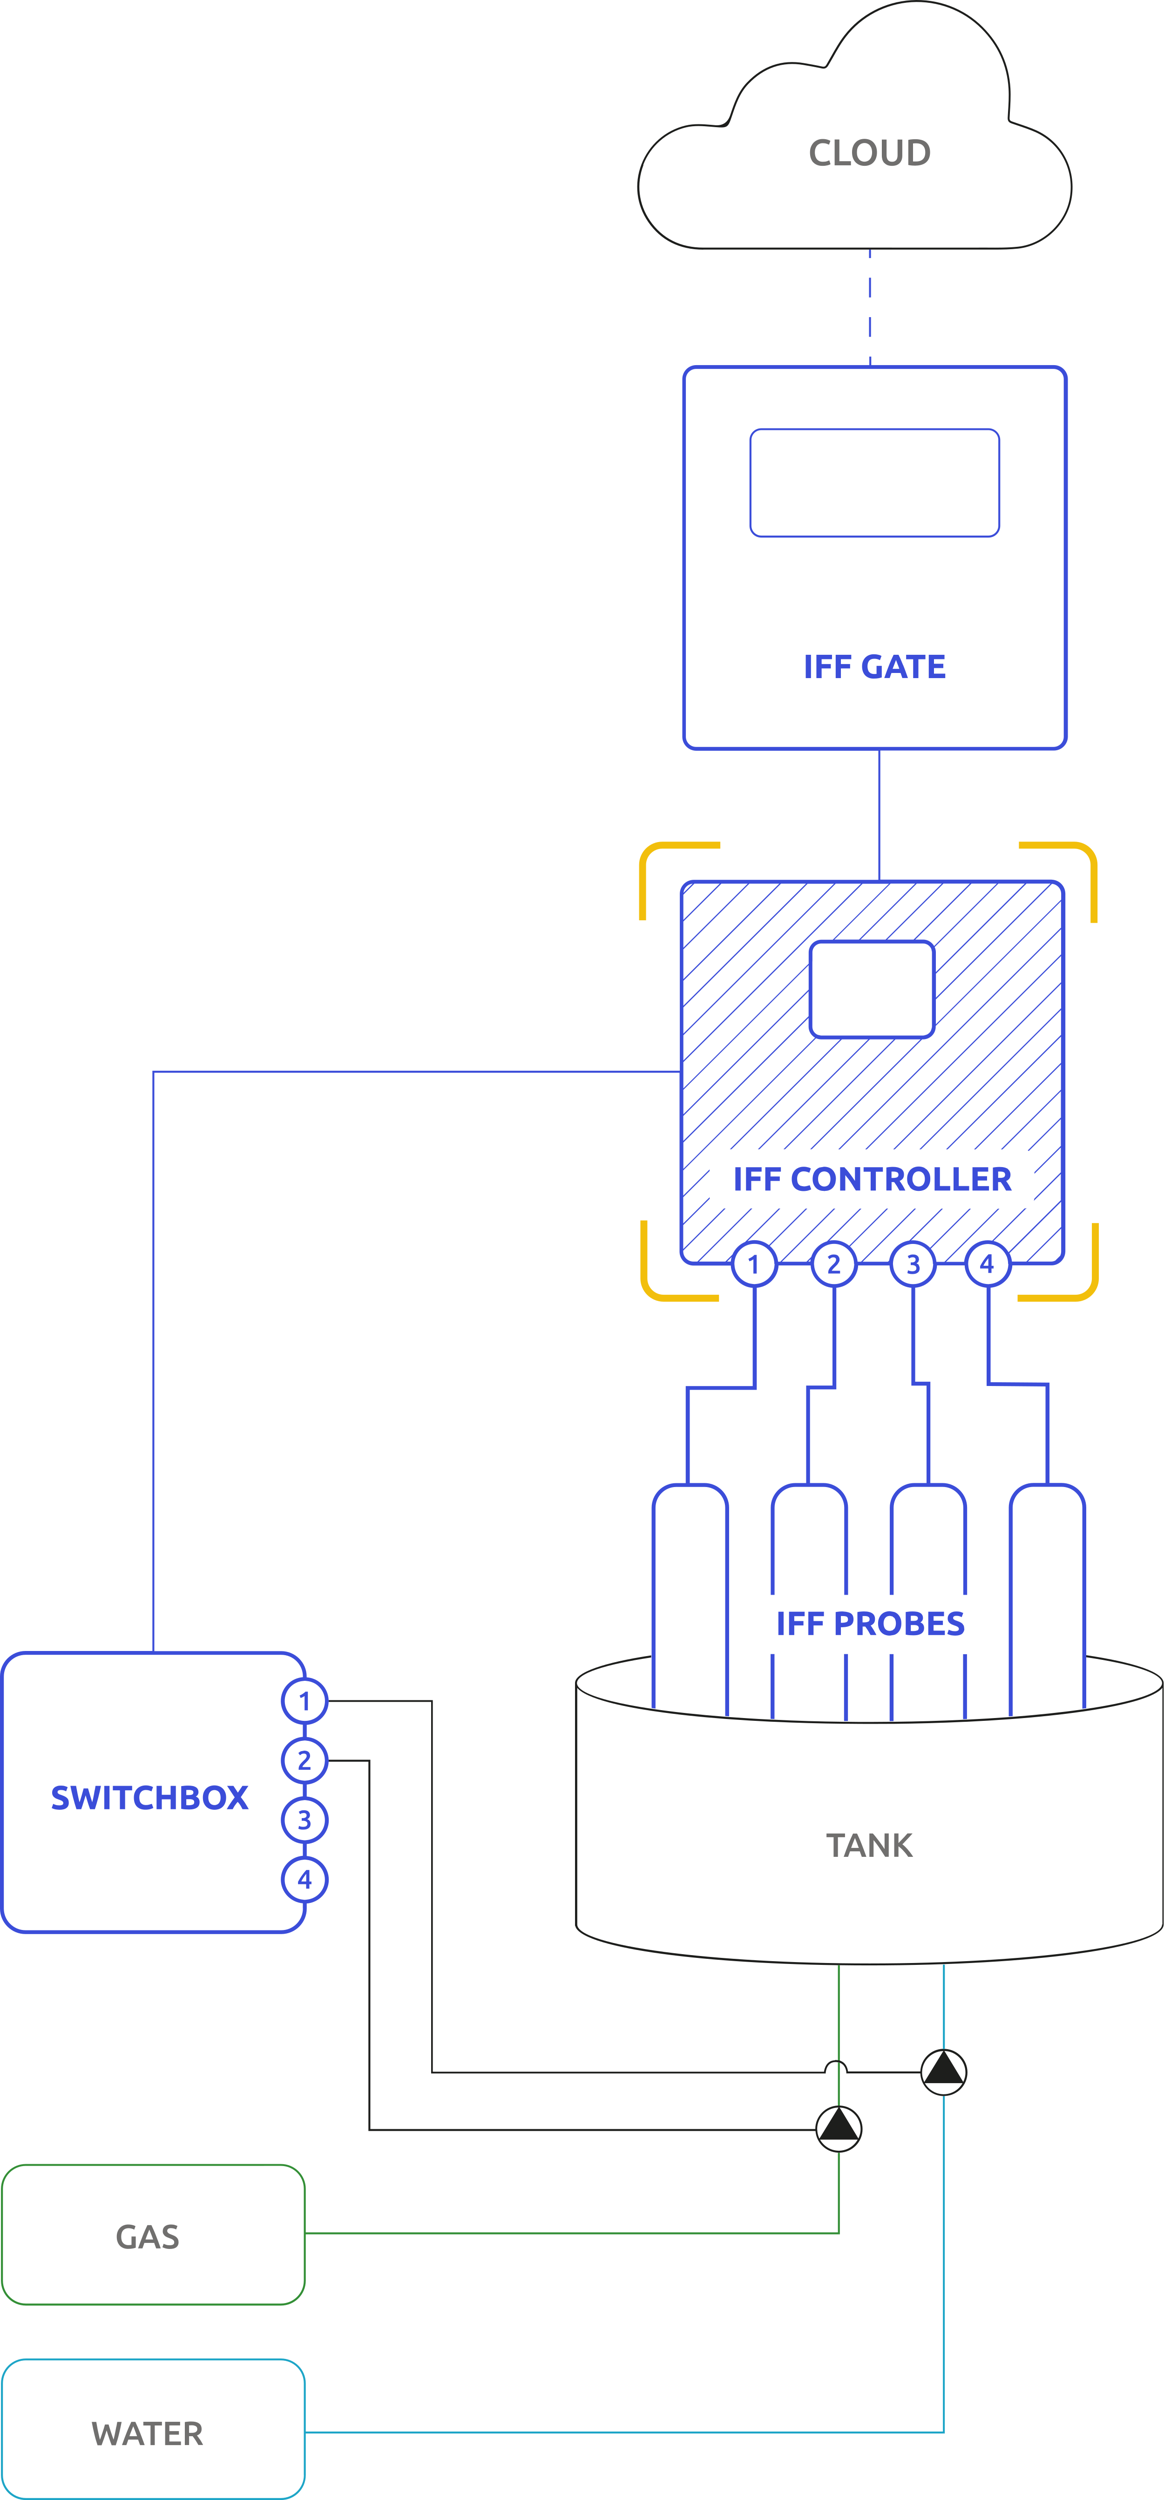 <?xml version="1.0" encoding="UTF-8"?><svg id="Vrstva_1" xmlns="http://www.w3.org/2000/svg" viewBox="0 0 167.2 359.02"><defs><style>.cls-1{fill:#706f6e;}.cls-2{fill:#3b4dd9;}.cls-3{fill:#f2bf0c;}.cls-4{fill:#1da5c7;}.cls-5{fill:#338f36;}.cls-6{fill:none;}.cls-7{fill:#1d1e1c;}</style></defs><path class="cls-6" d="M128.88,169.04c.12-.07,.18-.19,.18-.36,0-.12-.05-.21-.11-.28-.02-.02-.04-.05-.07-.07-.02-.01-.05-.01-.07-.02-.12-.05-.27-.08-.48-.08-.05,0-.1,0-.15,0-.04,0-.08,0-.12,0v.91h.21c.28,0,.49-.04,.61-.11Z"/><path class="cls-6" d="M134.44,147.44c0,1.01-.82,1.82-1.83,1.82h-.12l-15.86,15.78h-.23l15.86-15.78h-3.6l-15.86,15.78h-.23l15.86-15.78h-3.45l-15.86,15.78h-.23l15.86-15.78h-3.79l-15.86,15.78h-.23l15.86-15.78h-2.73c-.27,0-.52-.06-.75-.16l-19.08,18.98v3.62l3.79-3.77v.23l-3.79,3.77v3.77l3.79-3.77c0,.07,.01,.14,.02,.21l-3.81,3.79v3.44l5.86-5.83h.23l-6.09,6.06v.11c0,.81,.66,1.46,1.46,1.46h.57l7.67-7.63h.23l-7.67,7.63h3.79l1.02-1.01c.35-.81,1-1.46,1.82-1.81l4.83-4.8h.23l-4.72,4.7c.32-.1,.65-.16,1-.16,.79,0,1.5,.28,2.08,.72l5.28-5.25h.23l-5.39,5.36c.66,.56,1.1,1.36,1.2,2.27h.31l7.67-7.63h.23l-7.67,7.63h3.53l.69-.69c.34-1.07,1.18-1.9,2.25-2.23l4.73-4.7h.23l-4.62,4.6c.22-.04,.45-.07,.68-.07,.83,0,1.59,.31,2.18,.8l5.36-5.34h.23l-5.47,5.44c.61,.56,1.01,1.32,1.09,2.19h.49l7.67-7.63h.23l-7.67,7.63h3.64l.17-.17c.23-1.49,1.4-2.65,2.89-2.87l4.61-4.58h.23l-4.58,4.56c.08,0,.16-.02,.24-.02,.98,0,1.86,.42,2.49,1.08l5.64-5.61h.23l-5.77,5.74c.45,.52,.74,1.17,.81,1.89h1.15l7.67-7.63h.23l-7.67,7.63h2.6c.18-1.73,1.63-3.1,3.41-3.1,.21,0,.42,.03,.62,.06l4.64-4.62c.11-.01,.21-.04,.31-.07l-4.76,4.73c.92,.23,1.69,.82,2.16,1.62l7.51-7.47v-3.77l-3.88,3.86c.03-.1,.06-.2,.07-.31l3.81-3.79v-3.56l-3.79,3.77v-.23l3.79-3.77v-3.85l-4.6,4.58s-.1-.06-.15-.08l4.76-4.73v-3.77l-8.39,8.35h-.23l8.63-8.58v-3.62l-12.26,12.2h-.23l12.5-12.44v-3.77l-16.29,16.2h-.23l16.52-16.44v-3.58l-20.12,20.02h-.23l20.36-20.26v-3.51l-23.89,23.77h-.23l24.12-24v-3.77l-27.91,27.77h-.23l28.14-28v-3.62l-31.78,31.62h-.23l32.02-31.86v-3.77l-18,17.91v.11Zm-28.06,20.31v3.21h-.75v-3.35h.75v.14Zm3.01,.44v.06h-1.49v.7h1.32v.63h-1.32v1.38h-.75v-3.35h2.24v.58Zm2.77,.06h-1.49v.7h1.32v.63h-1.32v1.38h-.75v-3.35h2.24v.63Zm3.89,2.7c-.19,.05-.42,.08-.67,.08s-.46-.03-.65-.1c-.06-.02-.11-.04-.17-.07-.16-.07-.31-.17-.42-.29-.29-.3-.43-.73-.43-1.29,0-.28,.04-.52,.13-.74,.09-.22,.21-.4,.36-.55,.15-.15,.33-.26,.54-.34,.21-.08,.44-.12,.68-.12,.14,0,.27,.01,.39,.03,.12,.02,.22,.05,.3,.07s.16,.06,.22,.08c.06,.03,.1,.05,.12,.07l-.22,.61c-.1-.05-.22-.1-.36-.14s-.29-.06-.47-.06c-.12,0-.23,.02-.34,.06s-.21,.1-.29,.19c-.09,.08-.15,.2-.21,.33-.05,.14-.08,.3-.08,.49,0,.15,.02,.3,.05,.43,.03,.13,.09,.25,.16,.35,.08,.1,.17,.17,.3,.23,.03,.02,.09,.01,.13,.02,.06,.02,.13,.03,.2,.04,.04,0,.07,.02,.12,.02,.11,0,.21,0,.29-.02s.16-.03,.23-.05c.07-.02,.13-.04,.18-.06,.05-.02,.1-.04,.14-.06l.21,.6c-.11,.06-.26,.12-.45,.17Zm26.56-.48v-2.8c.16-.03,.33-.05,.51-.07,.17-.01,.33-.02,.47-.02,.5,0,.89,.09,1.15,.27,.06,.04,.08,.1,.12,.14,.04,.04,.08,.08,.11,.12,.1,.16,.17,.34,.17,.57s-.05,.43-.16,.57c-.11,.15-.26,.26-.47,.35,.07,.08,.14,.18,.21,.29s.15,.22,.22,.34c.07,.12,.14,.24,.21,.37,.07,.13,.13,.25,.19,.37h-.84c-.06-.11-.12-.22-.19-.33-.06-.11-.13-.22-.19-.33s-.13-.21-.2-.3c-.06-.1-.13-.18-.19-.26h-.37v1.22h-.75v-.49Zm-2.93-1.09v-1.76h2.26v.63h-1.51v.66h1.34v.62h-1.34v.81h1.62v.63h-2.37v-1.58Zm-2.72-1.15v-.62h.75v2.7h1.48v.65h-2.24v-2.73Zm-2.72,2.71v-3.32h.75v2.7h1.48v.65h-2.24v-.03Zm-3.82-2.41c.09-.22,.21-.4,.36-.55,.15-.15,.33-.26,.53-.33,.2-.07,.41-.11,.63-.11s.44,.04,.65,.11c.16,.06,.3,.16,.43,.27,.03,.03,.08,.04,.11,.07,.01,.01,.01,.03,.02,.04,.14,.14,.25,.31,.33,.51,.09,.22,.13,.47,.13,.76s-.04,.54-.13,.76c-.08,.22-.2,.4-.35,.55-.15,.15-.32,.26-.53,.33-.2,.07-.42,.11-.66,.11s-.44-.04-.65-.11c-.2-.07-.38-.18-.53-.33-.03-.03-.05-.08-.08-.12-.04-.04-.06-.09-.09-.14-.06-.09-.14-.17-.19-.28-.09-.22-.13-.47-.13-.76s.04-.54,.14-.76Zm-3.12,1.5v-2.37c.16-.03,.33-.05,.51-.07,.17-.01,.33-.02,.47-.02,.44,0,.77,.08,1.03,.22,.04,.02,.09,.03,.12,.05,.01,0,.02,.02,.03,.03,.24,.18,.37,.44,.37,.8,0,.24-.05,.43-.16,.57-.11,.15-.26,.26-.47,.35,.07,.08,.14,.18,.21,.29s.15,.22,.22,.34c.07,.12,.14,.24,.21,.37,.06,.11,.11,.22,.16,.33,0,.02,.02,.03,.02,.05h-.84c-.06-.11-.12-.22-.19-.33-.06-.11-.13-.22-.19-.33s-.13-.21-.2-.3c-.06-.1-.13-.18-.19-.26h-.37v1.22h-.75v-.93Zm-3.25-2.42h2.77v.64h-1.01v2.7h-.75v-2.7h-1.01v-.64Zm-3.36,1.25v-1.25h.61c.06,.06,.13,.14,.2,.22,.04,.04,.07,.08,.11,.12,.02,.02,.03,.03,.05,.05,.13,.15,.26,.32,.39,.49,.13,.18,.27,.36,.4,.55,.13,.19,.26,.37,.37,.54v-1.98h.75v3.35h-.63c-.04-.07-.09-.13-.12-.2-.03-.05-.06-.1-.09-.14-.16-.26-.31-.53-.49-.79-.25-.37-.52-.73-.8-1.06v2.19h-.74v-2.09Zm-.65,.64c-.02,.19-.05,.37-.11,.53-.08,.22-.2,.4-.35,.55-.15,.15-.32,.26-.53,.33-.16,.06-.33,.07-.51,.09-.05,0-.1,.02-.15,.02-.03,0-.06-.01-.1-.02-.19,0-.38-.03-.55-.09-.2-.07-.38-.18-.53-.33-.15-.15-.27-.33-.36-.55s-.13-.47-.13-.76c0-.13,.01-.25,.03-.36,.02-.11,.05-.22,.08-.32,0-.02,.01-.05,.02-.08,.09-.22,.21-.4,.36-.55,.15-.15,.33-.26,.53-.33,.02,0,.04,0,.06,0,.09-.03,.19-.03,.29-.05,.1-.02,.19-.05,.29-.05,.23,0,.44,.04,.65,.11,.2,.07,.38,.19,.53,.33,.15,.15,.27,.33,.36,.55s.13,.46,.13,.73v.02c0,.08,0,.15-.02,.23Z"/><path class="cls-6" d="M118.77,170.3c.11-.05,.2-.12,.28-.22,.08-.09,.13-.21,.17-.34,.04-.13,.06-.28,.06-.44s-.02-.31-.06-.45c-.04-.13-.1-.25-.17-.34-.08-.1-.17-.17-.28-.22-.11-.05-.24-.08-.38-.08s-.27,.03-.38,.08c-.11,.05-.2,.13-.28,.22-.08,.1-.13,.21-.17,.34-.04,.13-.06,.28-.06,.44s.02,.31,.06,.44c.04,.13,.1,.25,.17,.34,.08,.1,.17,.17,.28,.22,.11,.05,.24,.08,.38,.08s.26-.03,.38-.08Z"/><path class="cls-6" d="M145.37,181.18h2.06l5.01-4.98v-3.62l-7.43,7.39c.19,.37,.31,.78,.36,1.21Z"/><path class="cls-6" d="M104.98,181.18c.02-.23,.07-.45,.14-.67l-.67,.67h.54Z"/><path class="cls-6" d="M45.78,242.19c-.49-.47-1.1-.72-1.72-.78-.09,0-.18-.03-.28-.03s-.18,.02-.28,.03c-.66,.06-1.31,.34-1.81,.86-.53,.56-.82,1.29-.8,2.06s.33,1.49,.89,2.02c.49,.47,1.1,.72,1.72,.78,.18,.02,.37,.02,.55,0,.67-.06,1.31-.34,1.81-.86,1.1-1.15,1.06-2.98-.09-4.08Zm-1.57,3.41h-.47v-2.05c-.06,.05-.15,.1-.24,.14,0,0-.01,0-.02,.01-.11,.05-.21,.09-.31,.13l-.14-.36c.15-.06,.3-.14,.45-.23,0,0,.01-.01,.02-.02,.14-.09,.27-.19,.38-.31h.33v2.68Z"/><path class="cls-6" d="M111.24,181.18c-.09-.76-.47-1.42-1.03-1.88-.04-.04-.08-.07-.13-.11-.48-.35-1.06-.56-1.69-.56-1.47,0-2.68,1.11-2.85,2.54,0,.05-.01,.09-.01,.14,0,.05-.01,.09-.01,.14,0,.02,0,.04,0,.07,0,.07,.02,.14,.02,.21,.09,1.19,.88,2.17,1.97,2.53,.2,.06,.4,.11,.62,.13,.09,0,.18,.03,.28,.03h0c.09,0,.18-.02,.28-.03,1.39-.13,2.49-1.25,2.59-2.65,0-.07,.02-.14,.02-.21,0-.02,0-.05,0-.07,0-.05-.01-.09-.01-.14,0-.05,0-.09-.01-.14Zm-2.56-.6v2.31h-.47v-1.57h0v-.48c-.07,.05-.16,.11-.26,.16-.11,.05-.21,.09-.31,.13l-.14-.36c.15-.06,.3-.14,.45-.23,.15-.09,.28-.2,.4-.33h.33v.37Z"/><path class="cls-6" d="M122.68,181.18c-.09-.71-.43-1.34-.93-1.8-.04-.04-.08-.07-.13-.11-.49-.39-1.11-.64-1.79-.64-.73,0-1.4,.28-1.91,.74l-.24,.24c-.38,.43-.63,.97-.71,1.57,0,.05-.01,.09-.01,.14,0,.05-.01,.09-.01,.14,0,.02,0,.04,0,.07,0,.07,.02,.14,.02,.21,.11,1.49,1.35,2.68,2.87,2.68s2.76-1.19,2.87-2.68c0-.07,.02-.14,.02-.21,0-.02,0-.05,0-.07,0-.05-.01-.09-.01-.14,0-.05,0-.09-.01-.14Zm-2,1.71h-1.7s0-.05,0-.08v-.07c0-.12,.02-.24,.06-.34,.04-.1,.09-.2,.16-.29,.06-.09,.14-.17,.22-.25,.04-.04,.09-.08,.13-.13,.04-.04,.07-.07,.11-.11,.06-.06,.12-.11,.17-.17h0c.04-.05,.08-.09,.11-.14,.01-.01,.02-.03,.03-.04,.03-.03,.04-.07,.06-.1,.01-.02,.03-.04,.04-.07,.01-.03,.01-.05,.02-.08,0-.03,.02-.06,.02-.1,0-.05-.01-.09-.02-.13-.02-.06-.05-.12-.09-.15-.08-.06-.17-.08-.28-.08-.07,0-.14,.01-.2,.03-.06,.02-.12,.04-.16,.07-.05,.03-.09,.06-.13,.09-.04,.03-.06,.05-.08,.07l-.23-.33c.11-.1,.23-.19,.38-.25,.15-.06,.3-.09,.47-.09,.29,0,.5,.07,.63,.2,.02,.02,.04,.06,.06,.09,.03,.05,.07,.09,.09,.14,.04,.1,.06,.2,.06,.32,0,.09-.02,.18-.06,.27h0s-.05,.09-.08,.14c-.02,.04-.04,.08-.07,.12v.02c-.07,.08-.13,.15-.21,.23-.02,.02-.03,.03-.05,.05-.06,.06-.12,.12-.18,.18-.04,.04-.09,.09-.14,.14-.05,.05-.1,.11-.15,.16-.05,.05-.09,.11-.12,.16-.03,.05-.05,.09-.05,.13h1.19v.39Z"/><path class="cls-6" d="M134.02,181.18c-.07-.57-.3-1.08-.65-1.5-.04-.04-.07-.09-.11-.13-.53-.56-1.27-.91-2.1-.91-.33,0-.65,.07-.94,.17-.15,.05-.29,.11-.42,.19-.49,.27-.89,.66-1.15,1.15-.07,.14-.14,.28-.19,.42-.07,.2-.11,.4-.14,.61,0,.05-.01,.09-.01,.14,0,.05-.01,.09-.01,.14,0,.02,0,.04,0,.07,0,.07,.02,.14,.02,.21,.11,1.49,1.35,2.68,2.87,2.68s2.76-1.19,2.87-2.68c0-.07,.02-.14,.02-.21,0-.02,0-.05,0-.07,0-.05-.01-.09-.01-.14,0-.05,0-.09-.01-.14Zm-1.94,1.27c-.04,.1-.1,.19-.19,.26-.08,.07-.19,.13-.32,.17-.13,.04-.28,.06-.47,.06-.07,0-.14,0-.21-.01-.07,0-.14-.02-.21-.03-.07-.01-.13-.03-.18-.05-.05-.02-.1-.03-.12-.05l.09-.4c.05,.03,.13,.05,.24,.09,.1,.03,.23,.05,.38,.05,.2,0,.35-.04,.44-.12,.09-.08,.14-.18,.14-.32,0-.08-.02-.16-.05-.21-.03-.06-.08-.1-.14-.14-.02-.01-.05-.02-.08-.03-.04-.02-.08-.04-.13-.05-.08-.01-.16-.02-.25-.02h-.16v-.38h.19c.06,0,.12,0,.18-.02,.06-.01,.12-.03,.16-.06,.01,0,.02-.02,.03-.03,.03-.03,.07-.05,.09-.09,.03-.05,.05-.11,.05-.19,0-.06-.01-.11-.03-.16-.02-.04-.05-.08-.09-.11-.04-.03-.08-.05-.13-.06-.05-.01-.1-.02-.15-.02-.12,0-.22,.02-.31,.05-.09,.03-.17,.07-.24,.12l-.17-.35s.08-.05,.13-.07c.05-.03,.11-.05,.17-.07,.06-.02,.13-.04,.2-.06,.07-.01,.15-.02,.23-.02,.15,0,.28,.02,.39,.05,.11,.04,.2,.09,.27,.15,.07,.07,.12,.14,.16,.23,.02,.06,.03,.13,.04,.2,0,.03,.02,.06,.02,.09,0,.07-.04,.13-.06,.19-.01,.04-.01,.08-.03,.11,0,.01,0,.02-.01,.03-.03,.05-.08,.07-.12,.11-.05,.04-.08,.09-.14,.12,.01,0,.02,.01,.03,.02,.13,.05,.24,.12,.32,.23,.01,.01,.02,.03,.03,.05,.07,.11,.11,.23,.11,.39,0,.12-.02,.23-.06,.33Z"/><path class="cls-6" d="M131.16,169.79c.02,.06,.05,.11,.08,.16,.02,.04,.04,.1,.07,.13,.08,.1,.17,.17,.28,.22,.11,.05,.24,.08,.38,.08s.26-.03,.38-.08c.11-.05,.2-.12,.28-.22,.08-.09,.13-.21,.17-.34,.04-.13,.06-.28,.06-.44s-.02-.31-.06-.45c-.03-.12-.09-.21-.15-.3,0-.01-.01-.03-.02-.05-.02-.03-.06-.05-.09-.07-.06-.05-.11-.11-.19-.15-.11-.05-.24-.08-.38-.08s-.27,.03-.38,.08c-.11,.05-.2,.13-.28,.22-.08,.1-.13,.21-.17,.34-.04,.13-.06,.28-.06,.44s.02,.31,.06,.44c0,.02,.02,.03,.03,.05Z"/><path class="cls-6" d="M144.36,168.74s.01-.04,.01-.06c0-.06-.02-.11-.03-.15-.03-.08-.07-.15-.15-.2-.12-.07-.31-.1-.55-.1-.05,0-.1,0-.15,0-.04,0-.08,0-.12,0v.91h.21c.06,0,.09,0,.14-.01,.1,0,.19-.01,.27-.03,.08-.02,.15-.04,.2-.07,.11-.06,.16-.17,.17-.3Z"/><path class="cls-6" d="M134.44,143.51v3.58l18-17.91v-.83c0-.76-.58-1.37-1.32-1.45l-16.68,16.6Z"/><path class="cls-6" d="M116.42,181.18c.01-.12,.01-.24,.04-.35l-.35,.35h.32Z"/><polygon class="cls-6" points="123.62 134.94 127.22 134.94 135.3 126.9 131.7 126.9 123.62 134.94"/><polygon class="cls-6" points="134.44 139.84 134.44 143.28 150.91 126.9 147.45 126.9 134.44 139.84"/><path class="cls-6" d="M116.16,147.44v-1.27l-18,17.91v3.77l18.92-18.83c-.55-.31-.93-.9-.93-1.58Z"/><polygon class="cls-6" points="98.16 160.03 116.16 142.13 116.16 138.62 98.16 156.52 98.16 160.03"/><path class="cls-6" d="M46.67,252.85s-.01-.09-.01-.14c-.07-1.43-1.18-2.59-2.6-2.72-.09,0-.18-.03-.28-.03s-.18,.02-.28,.03c-1.46,.14-2.61,1.36-2.61,2.86s1.15,2.72,2.61,2.86c.09,0,.18,.03,.28,.03s.18-.02,.28-.03c1.42-.14,2.53-1.29,2.6-2.72,0-.05,.01-.09,.01-.14Zm-2.04,1.3h-1.7s0-.05,0-.08v-.07c0-.12,.02-.24,.06-.34s.09-.2,.16-.29c.06-.09,.14-.18,.22-.26,.05-.05,.1-.1,.15-.15,.03-.03,.06-.06,.09-.09,.06-.06,.12-.12,.18-.17,.06-.06,.11-.11,.15-.17,.04-.06,.08-.11,.1-.17,.02-.05,.03-.11,.04-.17h0v-.02c0-.13-.04-.22-.12-.27-.08-.06-.17-.08-.28-.08-.06,0-.11,.01-.16,.02-.01,0-.03,0-.04,0-.06,.02-.12,.04-.16,.07s-.09,.06-.13,.09c-.04,.03-.06,.05-.08,.07l-.23-.33c.11-.1,.23-.19,.38-.25,.08-.04,.18-.04,.27-.05,.07-.01,.13-.04,.2-.04,.13,0,.25,.02,.35,.05,.11,.03,.21,.08,.28,.16,.14,.14,.2,.32,.2,.55,0,.09-.02,.18-.06,.27-.04,.09-.09,.17-.15,.26h-.01c-.06,.09-.12,.17-.19,.24l-.05,.05-.02,.02c-.05,.05-.11,.11-.16,.16-.04,.04-.09,.08-.14,.14-.05,.05-.1,.11-.15,.16-.04,.05-.08,.09-.11,.14v.02c-.05,.05-.06,.09-.07,.13h1.19v.39Z"/><polygon class="cls-6" points="150.44 213.25 150.44 213.25 150.44 213.25 150.44 213.25"/><path class="cls-6" d="M98.18,128.23l1.32-1.32c-.7,.06-1.26,.62-1.32,1.32Z"/><polygon class="cls-6" points="116.16 142.36 98.16 160.27 98.16 163.85 116.16 145.94 116.16 142.36"/><path class="cls-6" d="M116.71,145.39v2.05c0,.53,.32,.98,.78,1.17,.06,.03,.13,.02,.2,.04,.1,.02,.19,.06,.3,.06h14.63c.09,0,.16-.03,.25-.05,.13-.03,.25-.07,.37-.13,.2-.11,.36-.27,.47-.47,.07-.11,.11-.23,.13-.37,.02-.08,.05-.16,.05-.25v-10.68c0-.11-.04-.21-.06-.31-.02-.06-.02-.13-.04-.19-.2-.45-.64-.77-1.17-.77h-14.63c-.7,0-1.27,.57-1.27,1.27v8.63Z"/><polygon class="cls-6" points="127.45 134.94 131.24 134.94 139.32 126.9 135.53 126.9 127.45 134.94"/><path class="cls-6" d="M131.47,134.94h1.14c.67,0,1.26,.37,1.57,.92l9-8.96h-3.64l-8.08,8.04Z"/><path class="cls-6" d="M147.22,126.9h-3.79l-9.15,9.11c.11,.23,.17,.49,.17,.76v2.84l12.77-12.71Z"/><path class="cls-6" d="M150.98,181.18c.22,0,.42-.05,.61-.14l.71-.7c.09-.19,.14-.4,.14-.62v-3.29l-4.78,4.75h3.32Z"/><path class="cls-6" d="M128.46,232.34s-.08-.06-.12-.09c-.05-.04-.1-.1-.16-.13-.03-.02-.08-.01-.11-.02-.08-.02-.16-.05-.26-.05,0,0-.01,0-.02,0-.13,0-.25,.03-.36,.08-.11,.05-.2,.13-.28,.22-.08,.1-.13,.21-.17,.34-.04,.13-.06,.28-.06,.44s.02,.31,.06,.44c.04,.13,.1,.25,.17,.34,.08,.1,.17,.17,.28,.22,.11,.05,.23,.07,.36,.07,0,0,.01,0,.02,0,.1,0,.18-.03,.26-.05,.04-.01,.08,0,.11-.02,.06-.03,.11-.08,.16-.13,.04-.03,.09-.05,.12-.09,.08-.09,.13-.21,.17-.34,.04-.13,.06-.28,.06-.44s-.02-.31-.06-.45c-.04-.13-.1-.25-.17-.34Z"/><path class="cls-6" d="M144.82,181.18c-.03-.28-.1-.56-.21-.81-.02-.05-.06-.1-.08-.15-.43-.84-1.25-1.43-2.23-1.55-.07,0-.14-.02-.21-.02-.04,0-.08-.01-.12-.01-1.47,0-2.68,1.11-2.85,2.54,0,.05-.01,.09-.01,.14,0,.05-.01,.09-.01,.14,0,.02,0,.04,0,.07,0,.07,.02,.14,.02,.21,.1,1.41,1.21,2.53,2.61,2.65,.09,0,.17,.03,.26,.03h.02c.09,0,.18-.02,.28-.03,.18-.02,.34-.05,.51-.1,1.14-.33,1.98-1.33,2.06-2.55,0-.07,.02-.14,.02-.21,0-.02,0-.05,0-.07,0-.05-.01-.09-.01-.14,0-.05,0-.09-.01-.14Zm-2.09,.98h-.3v.64h-.46v-.64h-1.17v-.33s.03-.06,.05-.09c.04-.09,.09-.17,.15-.28v-.02s.06-.08,.08-.11c.03-.05,.06-.09,.09-.14,.04-.07,.08-.13,.13-.2,.11-.15,.22-.31,.34-.46,.12-.15,.24-.28,.36-.41h.44v1.65h.3v.38Z"/><path class="cls-6" d="M121.77,232.31c-.03-.06-.08-.11-.14-.15-.03-.02-.07-.02-.1-.03-.04-.02-.08-.04-.13-.04-.04,0-.1,0-.15-.01-.05,0-.1-.01-.15-.01s-.11,0-.16,0c-.05,0-.1,0-.14,0v.97h.24c.08,0,.15,0,.21-.02,.11-.01,.2-.03,.28-.06,.03-.01,.07-.02,.1-.03,.11-.06,.16-.16,.18-.3,0-.03,.02-.06,.02-.1,0-.04-.01-.06-.02-.09,0-.05-.01-.1-.03-.14Z"/><path class="cls-6" d="M131.31,233.34h-.47v.86c.05,0,.11,.01,.18,.01,.06,0,.14,0,.21,0,.22,0,.41-.03,.55-.1,.14-.06,.21-.18,.21-.36,0-.15-.06-.26-.17-.33s-.28-.1-.5-.1Z"/><path class="cls-6" d="M131.7,232.68c.1-.06,.15-.16,.15-.29s-.05-.23-.16-.28c-.1-.05-.25-.08-.45-.08-.06,0-.13,0-.21,0-.07,0-.14,0-.2,.01v.73h.37c.23,0,.4-.03,.5-.09Z"/><path class="cls-6" d="M97.13,212.98h1.36v-13.93h9.62v-14.11c-.27-.02-.53-.07-.78-.15-1.32-.43-2.28-1.62-2.37-3.05h-5.35c-1.11,0-2.01-.9-2.01-2.01v-25.68H22.17v83.06h18.23c2.02,0,3.66,1.64,3.66,3.66v.1c.76,.06,1.51,.36,2.11,.93h0c.67,.64,1.02,1.5,1.05,2.36h14.95v53.36h56.19c.06-.39,.33-1.6,1.56-1.64,.15,0,.3,0,.44,.03v-13.69c-21.07-.3-37.07-2.67-37.68-5.66h-.03v-34.85c0-1.55,4.11-2.94,10.94-3.98v-21.2c0-1.95,1.59-3.54,3.54-3.54Zm-5.14-29.38v-8.34h1v8.34c0,1.29,1.05,2.33,2.33,2.33h7.96v1h-7.96c-1.84,0-3.33-1.5-3.33-3.33Z"/><path class="cls-6" d="M131.56,23.19c.45,0,.79-.11,1.01-.34,.22-.23,.33-.55,.33-.96s-.11-.74-.33-.97c-.22-.22-.55-.34-1.01-.34-.2,0-.34,0-.43,.02v2.59s.09,0,.16,0c.06,0,.15,0,.26,0Z"/><path class="cls-6" d="M44.06,247.69v1.74c1.72,.14,3.08,1.54,3.15,3.27h5.99v53.03h63.91c0-1.82,1.45-3.29,3.25-3.37v-6.22c-.13-.02-.27-.04-.43-.03-1.23,.04-1.33,1.46-1.33,1.52v.12H61.92v-53.36h-14.71c-.03,.81-.33,1.62-.94,2.25-.59,.61-1.37,.97-2.21,1.04Z"/><path class="cls-6" d="M155.72,245.36c-.09,.01-.18,.03-.28,.04v-28.88c0-1.65-1.34-2.99-2.99-2.99h-4.03c-1.65,0-2.99,1.34-2.99,2.99v29.94c-.09,0-.18,.02-.28,.02-.09,0-.18,.01-.28,.02v-29.98c0-1.95,1.59-3.54,3.54-3.54h1.74v-13.86l-3.48-.03-4.98-.04v-14.11c-1.7-.13-3.06-1.5-3.16-3.21h-3.96c-.1,1.71-1.45,3.07-3.14,3.21v13.5h2.18v14.55h1.74c1.95,0,3.54,1.59,3.54,3.54v12.52h-.55v-12.52c0-1.65-1.34-2.99-2.99-2.99h-4.03c-1.65,0-2.99,1.34-2.99,2.99v12.52h-.55v-12.52c0-1.95,1.59-3.54,3.54-3.54h1.74v-13.99h-2.18v-14.05c-1.7-.14-3.04-1.5-3.14-3.21h-4.5c-.1,1.71-1.45,3.07-3.14,3.21v14.59h-3.78v13.45h1.93c1.95,0,3.54,1.59,3.54,3.54v12.52h-.55v-12.52c0-1.65-1.34-2.99-2.99-2.99h-4.03c-1.65,0-2.99,1.34-2.99,2.99v12.52h-.55v-12.52c0-1.95,1.59-3.54,3.54-3.54h1.55v-14h3.78v-14.04c-1.7-.14-3.04-1.5-3.14-3.21h-4.6c-.1,1.71-1.45,3.07-3.14,3.21v14.66h-9.62v13.38h2.11c1.95,0,3.54,1.59,3.54,3.54v29.96c-.09,0-.18-.01-.28-.02s-.19-.01-.28-.02v-29.91c0-1.65-1.34-2.99-2.99-2.99h-4.03c-1.65,0-2.99,1.34-2.99,2.99v28.84c-.09-.01-.18-.03-.28-.04-.09-.01-.19-.03-.28-.04v-7.26c-6.59,.99-10.66,2.28-10.66,3.68,0,.93,1.8,1.81,4.94,2.59,1.58,.39,3.51,.76,5.72,1.09,.09,.01,.18,.03,.28,.04,.09,.01,.18,.03,.28,.04,2.91,.42,6.28,.78,10,1.07l.28,.02c.09,0,.18,.01,.28,.02,1.92,.14,3.92,.27,5.99,.37,.09,0,.19,0,.28,.01,.09,0,.18,0,.28,.01,3.19,.15,6.54,.25,10,.3,.09,0,.18,0,.28,0h.28c1.04,.01,2.08,.02,3.13,.02,.96,0,1.91,0,2.86-.02,.09,0,.18,0,.28,0h.28c3.46-.04,6.81-.14,10-.29,.09,0,.18,0,.28-.01,.09,0,.18,0,.28-.01,2.07-.1,4.08-.22,5.99-.36,.09,0,.18-.01,.28-.02,.09,0,.18-.01,.28-.02,3.71-.28,7.08-.64,10-1.06,.09-.01,.19-.03,.28-.04,.09-.01,.18-.03,.28-.04,2.89-.43,5.3-.91,7.12-1.43,2.44-.7,3.81-1.48,3.81-2.28,0-1.41-4.17-2.72-10.93-3.72v7.34c-.09,.01-.19,.03-.28,.04Zm-44.48,1.51c-.09,0-.19,0-.28-.01-.09,0-.18,0-.28-.01v-9.3h.55v9.33Zm1.32-12.07h-.75v-3.35h.75v3.35Zm3.01-2.71h-1.49v.7h1.32v.63h-1.32v1.38h-.75v-3.35h2.24v.63Zm2.77,0h-1.49v.7h1.32v.63h-1.32v1.38h-.75v-3.35h2.24v.63Zm3.45,15.08c-.09,0-.18,0-.28,0s-.18,0-.28,0v-9.61h.55v9.62Zm.39-13.75c-.11,.07-.25,.12-.39,.16-.08,.03-.18,.04-.28,.06-.09,.01-.18,.02-.28,.03-.07,0-.13,.02-.21,.02h-.24v1.12h-.75v-3.3c.16-.03,.34-.05,.52-.07s.34-.02,.48-.02c.08,0,.13,.02,.2,.02,.1,0,.19,.01,.28,.03,.1,.01,.19,.03,.28,.06,.15,.04,.29,.09,.4,.16,.27,.18,.4,.46,.4,.86s-.13,.69-.41,.87Zm2.86,1.39c-.06-.11-.12-.22-.19-.33-.06-.11-.13-.22-.19-.33s-.13-.21-.2-.3c-.06-.1-.13-.18-.19-.26h-.37v1.22h-.75v-3.3c.16-.03,.33-.05,.51-.07,.17-.01,.33-.02,.47-.02,.5,0,.89,.09,1.15,.27,.27,.18,.4,.46,.4,.83,0,.24-.05,.43-.16,.57-.11,.15-.26,.26-.47,.35,.07,.08,.14,.18,.21,.29s.15,.22,.22,.34c.07,.12,.14,.24,.21,.37,.07,.13,.13,.25,.19,.37h-.84Zm3.29,12.36c-.09,0-.18,0-.28,0-.09,0-.18,0-.28,0v-9.62h.55v9.62Zm1-13.28c-.08,.22-.2,.4-.35,.55-.15,.15-.32,.26-.53,.33-.04,.01-.08,0-.12,.02-.09,.03-.18,.03-.28,.05-.09,.01-.17,.04-.26,.04h-.02c-.22,0-.43-.04-.63-.11-.2-.07-.38-.18-.53-.33-.15-.15-.27-.33-.36-.55s-.13-.47-.13-.76,.04-.54,.14-.76c.09-.22,.21-.4,.36-.55,.15-.15,.33-.26,.53-.33,.2-.07,.4-.11,.62-.11h.02c.09,0,.17,.03,.26,.04,.09,.01,.19,.02,.28,.05,.04,.01,.08,0,.11,.02,.2,.07,.38,.19,.53,.33,.15,.15,.27,.33,.36,.55s.13,.47,.13,.76-.04,.54-.13,.76Zm3.01,.7c-.26,.18-.64,.27-1.14,.27-.18,0-.37,0-.55-.02-.18-.01-.37-.04-.57-.08v-3.25c.16-.03,.32-.05,.51-.06s.35-.02,.51-.02c.21,0,.41,.02,.59,.05,.18,.03,.33,.08,.46,.16s.23,.17,.3,.29,.11,.27,.11,.45c0,.27-.13,.48-.39,.63,.21,.08,.36,.19,.43,.33,.08,.14,.12,.29,.12,.47,0,.35-.13,.61-.38,.79Zm3.36,.22h-2.37v-3.35h2.26v.63h-1.51v.66h1.34v.62h-1.34v.81h1.62v.63Zm2.46-.19c-.22,.17-.55,.26-.99,.26-.15,0-.28,0-.4-.03s-.22-.04-.32-.06c-.09-.03-.17-.05-.24-.08-.07-.03-.12-.06-.17-.08l.21-.6c.1,.05,.22,.1,.37,.15s.33,.07,.54,.07c.11,0,.19,0,.26-.03,.07-.02,.12-.04,.17-.07,.04-.03,.07-.07,.09-.11,.02-.04,.02-.09,.02-.14,0-.11-.05-.2-.16-.27-.1-.07-.28-.15-.53-.23-.11-.04-.22-.08-.33-.13-.11-.05-.21-.11-.29-.19-.09-.08-.16-.17-.21-.27s-.08-.24-.08-.39,.03-.29,.09-.42c.06-.12,.14-.23,.25-.32s.23-.15,.39-.2c.15-.05,.32-.07,.51-.07,.22,0,.42,.02,.58,.07,.16,.05,.3,.1,.41,.16h0l-.22,.59c-.09-.05-.2-.09-.31-.13-.11-.04-.25-.06-.41-.06-.18,0-.31,.02-.39,.07s-.12,.13-.12,.23c0,.06,.01,.11,.04,.15,.03,.04,.07,.08,.12,.11,.05,.03,.11,.06,.18,.09s.15,.06,.23,.08c.17,.06,.33,.13,.45,.19,.13,.06,.24,.14,.32,.22,.04,.04,.06,.1,.09,.14,.03,.05,.08,.09,.1,.15,.04,.11,.06,.25,.06,.41,0,.21-.07,.37-.16,.51-.05,.08-.09,.15-.17,.21Zm.72,12.24c-.09,0-.18,0-.28,.01-.09,0-.18,0-.28,.01v-9.34h.55v9.31Z"/><path class="cls-6" d="M101.03,35.56h.02c5.12,0,10.23,0,15.35,0h11.59c4.22,0,8.45,.01,12.67,0h.12c.35,0,.7,0,1.04,0,1.44,0,2.93,.02,4.37-.13,3.69-.39,6.9-3.46,7.47-7.13,.62-3.98-1.38-7.73-4.95-9.33-.84-.38-1.73-.67-2.59-.96-.27-.09-.54-.18-.82-.28-.38-.13-.61-.32-.58-.84l.04-.69c.07-1.15,.15-2.34,.08-3.49-.2-3.32-1.5-6.21-3.88-8.6-2.64-2.65-6.32-4.03-10.07-3.8-3.72,.23-7.14,2.04-9.4,4.96-.72,.93-1.31,1.98-1.88,2.99-.22,.38-.43,.77-.66,1.14-.23,.4-.51,.52-.95,.42-.93-.2-1.88-.37-2.6-.49-3.04-.52-5.7,.39-7.92,2.71-1.25,1.3-1.8,2.97-2.35,4.57-.58,1.73-.65,1.78-2.43,1.64l-.59-.05c-1.18-.1-2.4-.2-3.61,.09-2.81,.68-5.1,2.69-6.14,5.4-1.04,2.71-.69,5.63,.94,8.01,1.77,2.56,4.36,3.86,7.69,3.86Zm29.43-15.47c.17-.04,.35-.06,.54-.08,.19-.01,.36-.02,.51-.02,.31,0,.59,.04,.85,.11,.26,.07,.48,.19,.66,.34s.33,.35,.42,.59,.15,.52,.15,.85-.05,.6-.15,.84-.24,.43-.42,.59c-.18,.16-.4,.28-.66,.35-.26,.08-.54,.12-.86,.12-.15,0-.32,0-.51-.02-.19-.01-.37-.04-.54-.08v-3.6Zm-3.78-.05h.68v2.25c0,.17,.02,.31,.06,.43s.09,.22,.16,.29,.15,.13,.25,.17c.09,.04,.2,.05,.32,.05s.22-.02,.32-.05c.1-.04,.18-.09,.25-.17s.12-.17,.16-.29,.06-.26,.06-.43v-2.25h.68v2.31c0,.21-.03,.41-.09,.59s-.15,.33-.27,.46c-.12,.13-.27,.23-.46,.31-.19,.07-.4,.11-.66,.11s-.47-.04-.65-.11c-.18-.07-.33-.18-.45-.31s-.21-.29-.26-.46c-.06-.18-.08-.37-.08-.59v-2.31Zm-4.16,1.01c.1-.24,.23-.44,.39-.61,.17-.16,.36-.29,.57-.37,.22-.08,.45-.12,.69-.12s.47,.04,.69,.12c.22,.08,.41,.2,.57,.37,.16,.16,.29,.37,.39,.61,.1,.24,.14,.52,.14,.84s-.05,.6-.14,.84c-.09,.24-.22,.44-.38,.61s-.35,.28-.57,.37c-.22,.08-.45,.12-.69,.12s-.48-.04-.7-.12c-.22-.08-.41-.2-.57-.37s-.29-.36-.39-.61c-.1-.24-.14-.52-.14-.84s.05-.6,.14-.84Zm-2.63-1.01h.67v3.12h1.67v.58h-2.34v-3.7Zm-3.41,1.03c.09-.24,.22-.44,.39-.61,.16-.17,.36-.29,.58-.38s.46-.13,.71-.13c.15,0,.29,.01,.42,.03,.12,.02,.23,.05,.33,.08s.17,.06,.23,.09c.06,.03,.1,.06,.13,.07l-.2,.55c-.08-.05-.21-.1-.37-.15-.16-.05-.33-.07-.52-.07-.16,0-.31,.03-.45,.08-.14,.06-.26,.14-.36,.25s-.18,.25-.24,.42c-.06,.17-.09,.36-.09,.58,0,.2,.02,.38,.07,.54,.04,.16,.11,.31,.21,.42,.09,.12,.21,.21,.35,.28s.31,.1,.51,.1c.24,0,.43-.02,.58-.07,.15-.05,.26-.09,.35-.14l.18,.55s-.1,.06-.17,.09c-.07,.03-.16,.06-.26,.08-.1,.03-.21,.05-.34,.06-.12,.02-.26,.02-.4,.02-.28,0-.53-.04-.75-.13-.22-.09-.41-.21-.56-.38s-.27-.37-.35-.61c-.08-.24-.12-.51-.12-.82s.05-.58,.14-.82Z"/><path class="cls-6" d="M123.38,22.86c.09,.12,.21,.21,.34,.27,.13,.06,.29,.1,.46,.1s.32-.03,.45-.1c.14-.06,.25-.15,.34-.27,.09-.12,.17-.26,.22-.42s.08-.35,.08-.55-.03-.39-.08-.55-.12-.31-.22-.42c-.09-.12-.21-.21-.34-.27-.14-.06-.29-.1-.45-.1s-.32,.03-.46,.1c-.14,.06-.25,.15-.34,.27-.09,.12-.17,.26-.22,.42-.05,.16-.07,.35-.07,.55s.02,.39,.07,.55,.12,.31,.22,.42Z"/><path class="cls-6" d="M124.72,232.16c-.12-.07-.31-.1-.55-.1-.05,0-.1,0-.15,0-.04,0-.08,0-.12,0v.91h.21c.28,0,.49-.04,.61-.11,.12-.07,.18-.19,.18-.36s-.06-.28-.19-.35Z"/><polygon class="cls-6" points="107.64 126.9 98.16 136.33 98.16 140.62 111.95 126.9 107.64 126.9"/><polygon class="cls-6" points="112.18 126.9 98.16 140.85 98.16 144.43 115.78 126.9 112.18 126.9"/><polygon class="cls-6" points="103.62 126.9 98.16 132.33 98.16 136.1 107.41 126.9 103.62 126.9"/><polygon class="cls-6" points="99.75 126.9 98.16 128.48 98.16 132.1 103.39 126.9 99.75 126.9"/><path class="cls-6" d="M128.89,95.27c-.04-.11-.08-.21-.11-.29s-.06-.15-.08-.2c-.02,.05-.04,.11-.07,.2-.03,.08-.07,.18-.11,.29-.04,.11-.09,.23-.14,.36-.05,.13-.1,.27-.16,.42h.96c-.05-.15-.1-.28-.15-.42s-.09-.25-.14-.36Z"/><path class="cls-6" d="M141.97,181.32h0v-.62c-.06,.07-.13,.15-.19,.24-.06,.08-.12,.16-.17,.24l-.02,.02s-.05,.08-.07,.12c-.03,.05-.06,.09-.09,.14l-.02,.03c-.05,.08-.09,.16-.13,.25,0,.01-.02,.03-.02,.04h.71v-.45Z"/><path class="cls-6" d="M152.8,105.8V54.44c0-.81-.66-1.46-1.46-1.46h-51.36c-.81,0-1.46,.66-1.46,1.46v51.36c0,.81,.66,1.46,1.46,1.46h51.36c.8,0,1.46-.66,1.46-1.46Zm-36.31-8.42h-.75v-3.35h.75v3.35Zm3.01-2.71h-1.49v.7h1.32v.63h-1.32v1.38h-.75v-3.35h2.24v.63Zm2.77,0h-1.49v.7h1.32v.63h-1.32v1.38h-.75v-3.35h2.24v.63Zm4.38,2.6c-.09,.04-.24,.07-.44,.11-.2,.04-.45,.06-.74,.06-.25,0-.48-.04-.68-.12s-.38-.19-.52-.34c-.14-.15-.26-.33-.33-.55-.08-.22-.12-.46-.12-.74s.04-.53,.13-.74c.09-.22,.21-.4,.36-.55s.33-.26,.53-.34c.2-.08,.42-.12,.65-.12,.16,0,.3,.01,.43,.03,.13,.02,.24,.05,.33,.07s.17,.06,.23,.08,.1,.05,.13,.07l-.22,.6c-.1-.05-.22-.1-.36-.14-.13-.04-.28-.06-.44-.06-.35,0-.6,.1-.76,.29-.16,.19-.23,.46-.23,.8,0,.16,.02,.31,.06,.45,.04,.13,.1,.25,.17,.35s.17,.17,.29,.22,.25,.08,.41,.08c.08,0,.16,0,.21,0,.06,0,.11,0,.16-.02v-1.16h.75v1.66Zm2.95,.11c-.04-.12-.08-.24-.12-.36s-.08-.24-.13-.37h-1.31c-.04,.12-.08,.24-.13,.37-.04,.12-.08,.24-.12,.36h-.78c.13-.36,.25-.69,.36-1,.11-.31,.22-.59,.33-.86,.11-.27,.21-.53,.32-.77,.1-.24,.21-.48,.33-.71h.71c.11,.23,.22,.47,.33,.71,.11,.24,.21,.5,.32,.77,.11,.27,.22,.56,.33,.86,.11,.31,.23,.64,.36,1h-.81Zm3.32-2.7h-1.01v2.7h-.75v-2.7h-1.01v-.64h2.77v.64Zm2.85,2.7h-2.37v-3.35h2.26v.63h-1.51v.66h1.34v.62h-1.34v.81h1.62v.63Zm7.9-21.87c0,.93-.76,1.69-1.69,1.69h-32.64c-.93,0-1.69-.76-1.69-1.69v-12.32c0-.93,.76-1.69,1.69-1.69h32.64c.93,0,1.69,.76,1.69,1.69v12.32Z"/><path class="cls-6" d="M109.36,61.78h32.64c.78,0,1.41,.63,1.41,1.41v12.32c0,.78-.63,1.41-1.41,1.41h-32.64c-.78,0-1.41-.63-1.41-1.41v-12.32c0-.78,.63-1.41,1.41-1.41Z"/><polygon class="cls-6" points="120.04 126.9 98.16 148.67 98.16 152.29 123.68 126.9 120.04 126.9"/><path class="cls-6" d="M116.16,138.38v-1.62c0-1.01,.82-1.82,1.83-1.82h1.63l8.08-8.04h-3.79l-25.75,25.62v3.77l18-17.91Z"/><polygon class="cls-6" points="116.02 126.9 98.16 144.67 98.16 148.43 119.8 126.9 116.02 126.9"/><polygon class="cls-6" points="123.38 134.94 131.46 126.9 127.93 126.9 119.85 134.94 123.38 134.94"/><path class="cls-6" d="M123.29,307.1c.2-.41,.32-.87,.32-1.35,0-1.67-1.32-3.03-2.98-3.1-.02,0-.03,0-.05,0l.05,.08,2.65,4.38Z"/><path class="cls-6" d="M120.45,302.64s-.06,0-.09,0c-1.65,.07-2.97,1.42-2.97,3.09h0c0,.1,.02,.19,.03,.28,.03,.39,.13,.75,.3,1.09l2.65-4.32,.09-.15Z"/><path class="cls-6" d="M120.64,307.26h-2.84c.51,.91,1.46,1.54,2.57,1.59,.05,0,.09,.01,.14,.01s.09-.01,.14-.01c1.11-.05,2.05-.68,2.57-1.59h-2.57Z"/><path class="cls-6" d="M19.14,348.43c-.07,.17-.16,.38-.25,.62-.1,.24-.19,.51-.3,.8h1.1c-.1-.29-.2-.55-.3-.8-.1-.25-.18-.45-.25-.62Z"/><path class="cls-6" d="M44.06,267.08c-.09,0-.18-.03-.28-.03s-.18,.02-.28,.03c-1.46,.14-2.61,1.36-2.61,2.86s1.15,2.72,2.61,2.86c.09,0,.18,.03,.28,.03s.18-.02,.28-.03c1.46-.14,2.61-1.36,2.61-2.86s-1.15-2.72-2.61-2.86Zm.69,3.49h-.3v.64h-.46v-.64h-1.17v-.33c.05-.11,.12-.24,.21-.39,.09-.15,.18-.3,.29-.45,.06-.09,.13-.18,.2-.27,.05-.06,.09-.13,.14-.19,.12-.15,.24-.28,.36-.41h.44v1.65h.3v.38Z"/><path class="cls-6" d="M43.61,269.62c-.03,.05-.07,.11-.1,.16-.03,.04-.05,.08-.08,.13-.06,.1-.11,.19-.15,.29h.71v-1.08c-.06,.07-.13,.15-.19,.24s-.13,.17-.19,.27Z"/><path class="cls-6" d="M28.27,348.56c-.04-.07-.09-.13-.17-.17s-.16-.07-.26-.09-.21-.03-.33-.03c-.13,0-.25,0-.36,.01v1.08h.27c.15,0,.28,0,.39-.02,.11-.02,.21-.04,.28-.09,.08-.04,.13-.1,.17-.17,.04-.07,.06-.16,.06-.27,0-.1-.02-.19-.06-.26Z"/><path class="cls-6" d="M21.44,320.18c-.07,.17-.16,.38-.25,.62s-.19,.51-.3,.8h1.1c-.1-.29-.2-.55-.3-.8s-.18-.45-.25-.62Z"/><path class="cls-6" d="M135.72,299.15h-2.86c.52,.92,1.47,1.55,2.59,1.59,.04,0,.08,.01,.12,.01,.05,0,.1-.01,.16-.02,1.1-.06,2.04-.68,2.55-1.59h-2.55Z"/><path class="cls-6" d="M163.36,244.18c-1.87,.57-4.36,1.09-7.37,1.53-.09,.01-.18,.03-.28,.04-.09,.01-.18,.03-.28,.04-2.91,.42-6.28,.78-10,1.06-.09,0-.18,.01-.28,.02-.09,0-.19,.01-.28,.02-1.91,.14-3.91,.26-5.99,.36-.09,0-.18,0-.28,.01-.09,0-.18,0-.28,.01-3.17,.14-6.52,.24-10,.27h-.28c-.09,0-.18,0-.28,0-.95,0-1.9,.01-2.86,.01-1.06,0-2.1,0-3.13-.02h-.28c-.09,0-.18,0-.28,0-3.48-.04-6.83-.14-10-.28-.09,0-.18,0-.28-.01-.09,0-.19,0-.28-.01-2.08-.1-4.08-.22-5.99-.36-.09,0-.18-.01-.28-.02-.09,0-.18-.01-.28-.02-3.73-.29-7.1-.65-10-1.08-.09-.01-.19-.03-.28-.04-.09-.01-.19-.03-.28-.04-2.39-.36-4.44-.77-6.11-1.21-2.38-.63-3.95-1.34-4.55-2.09v33.99c0,3.03,19.23,5.59,42,5.59s42-2.56,42-5.59v-33.99c-.51,.64-1.74,1.25-3.57,1.81Zm-43,22.46h-.61v-2.82h-1.03v-.53h2.67v.53h-1.03v2.82Zm3.44,0c-.05-.13-.09-.26-.14-.39-.05-.13-.09-.26-.14-.4h-1.41c-.04,.14-.09,.27-.14,.4s-.09,.26-.14,.39h-.63c.13-.36,.25-.69,.36-.99,.11-.3,.22-.59,.33-.86,.11-.27,.21-.53,.32-.77,.11-.24,.21-.49,.33-.72h.58c.11,.24,.22,.48,.33,.72s.21,.5,.32,.77,.22,.56,.33,.86c.11,.3,.23,.63,.36,.99h-.66Zm3.85,0h-.52c-.11-.18-.23-.38-.37-.59-.14-.21-.28-.42-.42-.64-.15-.21-.29-.42-.44-.62s-.29-.38-.43-.54v2.4h-.6v-3.35h.5c.13,.14,.27,.3,.41,.48,.15,.19,.3,.38,.45,.58,.15,.2,.29,.4,.44,.6,.14,.2,.26,.39,.37,.56v-2.22h.6v3.35Zm2.8,0c-.08-.13-.18-.26-.29-.41s-.22-.28-.35-.41c-.12-.13-.25-.26-.37-.38-.13-.12-.26-.22-.38-.31v1.5h-.61v-3.35h.61v1.38c.11-.11,.22-.22,.33-.34,.12-.12,.23-.24,.35-.37,.11-.12,.22-.24,.33-.36,.1-.12,.2-.22,.28-.31h.73c-.11,.12-.22,.25-.34,.38s-.24,.26-.37,.4-.25,.27-.38,.4c-.13,.13-.25,.26-.37,.38,.13,.1,.27,.22,.41,.36,.14,.14,.28,.28,.41,.44,.14,.16,.26,.32,.39,.49,.12,.17,.24,.34,.34,.5h-.72Z"/><path class="cls-6" d="M40.35,338.97H3.71c-1.82,0-3.29,1.48-3.29,3.29v13.19c0,1.82,1.48,3.29,3.29,3.29H40.35c1.82,0,3.29-1.48,3.29-3.29v-13.19c0-1.82-1.48-3.29-3.29-3.29Zm-23.27,10.56c-.14,.56-.29,1.09-.46,1.6h-.59c-.25-.65-.49-1.36-.72-2.13-.12,.39-.24,.76-.36,1.11-.12,.35-.25,.69-.37,1.02h-.58c-.17-.51-.33-1.04-.46-1.6s-.26-1.14-.37-1.75h.65c.04,.22,.08,.44,.12,.67,.04,.23,.09,.45,.13,.67,.05,.22,.09,.43,.14,.64s.1,.4,.14,.57c.06-.16,.12-.34,.19-.52,.06-.18,.12-.37,.19-.56,.06-.19,.12-.38,.18-.56,.06-.19,.11-.37,.16-.54h.52c.05,.17,.11,.35,.16,.54,.06,.19,.12,.38,.18,.56s.13,.37,.19,.56c.06,.18,.12,.35,.18,.51,.05-.17,.09-.36,.14-.57,.04-.2,.09-.42,.13-.64,.05-.22,.09-.45,.13-.67,.04-.23,.08-.45,.12-.68h.63c-.11,.61-.24,1.19-.38,1.75Zm3.04,1.6c-.05-.13-.09-.26-.14-.39-.05-.13-.1-.26-.14-.4h-1.41c-.04,.14-.09,.27-.14,.4s-.09,.26-.14,.39h-.63c.12-.36,.24-.69,.36-.99,.11-.3,.22-.59,.33-.86s.21-.53,.32-.77c.11-.24,.21-.49,.33-.72h.58c.11,.24,.22,.48,.33,.72s.21,.5,.32,.77c.11,.27,.22,.56,.33,.86,.11,.3,.23,.63,.36,.99h-.66Zm3.13-2.82h-1.03v2.82h-.61v-2.82h-1.03v-.53h2.67v.53Zm2.73,2.82h-2.26v-3.35h2.15v.52h-1.54v.83h1.37v.51h-1.37v.98h1.66v.52Zm2.5,0c-.06-.12-.13-.23-.2-.35-.07-.12-.14-.23-.21-.34-.07-.11-.14-.22-.21-.31-.07-.1-.14-.19-.2-.26-.04,0-.08,0-.12,0h-.39v1.27h-.61v-3.3c.15-.03,.31-.05,.47-.06,.17-.01,.32-.02,.45-.02,.48,0,.85,.09,1.11,.27,.26,.18,.38,.45,.38,.81,0,.45-.22,.76-.67,.92,.06,.07,.13,.16,.21,.27,.08,.11,.16,.22,.24,.35s.16,.25,.23,.38c.07,.13,.14,.26,.2,.38h-.68Z"/><path class="cls-6" d="M122.81,263.95c-.07,.17-.16,.38-.25,.62-.1,.24-.19,.51-.3,.8h1.1c-.1-.29-.2-.55-.3-.8-.1-.25-.18-.45-.25-.62Z"/><path class="cls-6" d="M44.06,258.53c-.09,0-.18-.03-.28-.03s-.18,.02-.28,.03c-1.46,.14-2.61,1.36-2.61,2.86s1.15,2.72,2.61,2.86c.09,0,.18,.03,.28,.03s.18-.02,.28-.03c1.46-.14,2.61-1.36,2.61-2.86s-1.15-2.72-2.61-2.86Zm.52,3.7c-.04,.1-.1,.19-.19,.26s-.19,.13-.32,.17h0c-.13,.04-.28,.06-.46,.06-.03,0-.06,0-.09,0-.04,0-.08,0-.12,0-.07,0-.14-.02-.21-.03-.07-.01-.12-.03-.18-.05-.05-.02-.09-.03-.12-.05l.09-.4c.05,.03,.13,.05,.24,.09,.08,.03,.19,.03,.31,.04,.03,0,.05,0,.08,0,.2,0,.35-.04,.44-.12,.02-.01,.02-.03,.04-.05,.06-.07,.1-.16,.1-.27,0-.08-.02-.16-.05-.21-.01-.02-.03-.03-.05-.04-.03-.03-.06-.07-.1-.09-.06-.03-.13-.06-.21-.07-.08-.01-.16-.02-.25-.02h-.16v-.38h.19c.06,0,.12,0,.18-.02,.06-.01,.12-.03,.16-.06s.09-.07,.12-.12c.03-.05,.05-.11,.05-.19,0-.06-.01-.11-.03-.16-.02-.04-.05-.08-.09-.11s-.08-.05-.13-.06c-.05-.01-.1-.02-.15-.02-.05,0-.09,.02-.13,.02-.06,0-.12,0-.18,.03-.09,.03-.17,.07-.24,.12l-.17-.35s.08-.05,.13-.07,.11-.05,.17-.07c.06-.02,.13-.04,.2-.06,.02,0,.05,0,.08,0,.05,0,.1-.01,.15-.01,.15,0,.28,.02,.39,.05,0,0,.01,0,.02,0,.1,.04,.19,.08,.25,.14,.07,.07,.12,.14,.16,.23,.03,.09,.05,.19,.05,.29,0,.12-.03,.23-.1,.33-.07,.1-.16,.17-.26,.22,.14,.05,.25,.13,.35,.24,.09,.11,.14,.26,.14,.44,0,.12-.02,.23-.06,.33Z"/><path class="cls-6" d="M132.77,298.99l2.67-4.35,.07-.11s-.05,0-.07,0c-1.66,.06-3,1.43-3,3.1,0,.49,.12,.94,.32,1.35Z"/><path class="cls-6" d="M138.35,298.98c.2-.41,.32-.87,.32-1.35,0-1.66-1.31-3.01-2.96-3.1-.02,0-.05,0-.07,0l.07,.11,2.63,4.34Z"/><path class="cls-6" d="M40.35,311.03H3.71c-1.82,0-3.29,1.48-3.29,3.29v13.19c0,1.82,1.48,3.29,3.29,3.29H40.35c1.82,0,3.29-1.48,3.29-3.29v-13.19c0-1.82-1.48-3.29-3.29-3.29Zm-20.85,11.75c-.08,.03-.23,.07-.42,.11-.2,.04-.43,.06-.69,.06-.24,0-.46-.04-.66-.12s-.37-.19-.51-.34c-.14-.15-.25-.33-.33-.55-.08-.22-.12-.46-.12-.74s.04-.53,.13-.74c.08-.22,.2-.4,.35-.55,.15-.15,.32-.26,.52-.34,.2-.08,.41-.12,.64-.12,.16,0,.29,.01,.41,.03,.12,.02,.22,.04,.31,.07s.16,.05,.21,.08,.1,.05,.12,.06l-.18,.5c-.1-.06-.22-.11-.36-.15-.14-.04-.29-.06-.45-.06-.34,0-.61,.11-.79,.32-.18,.21-.27,.51-.27,.89,0,.18,.02,.35,.06,.5,.04,.15,.11,.28,.19,.38,.08,.11,.19,.19,.32,.25,.13,.06,.28,.09,.45,.09,.11,0,.2,0,.28-.01,.08,0,.14-.02,.18-.03v-1.2h.61v1.61Zm2.93,.1c-.04-.13-.09-.26-.14-.39-.05-.13-.09-.26-.14-.4h-1.41c-.04,.14-.09,.27-.14,.4s-.09,.26-.14,.39h-.63c.13-.36,.25-.69,.36-.99,.11-.3,.22-.59,.33-.86,.11-.27,.21-.53,.32-.77s.22-.49,.33-.72h.58c.11,.24,.22,.48,.33,.72s.21,.5,.32,.77c.11,.27,.22,.56,.33,.86,.11,.3,.23,.63,.36,.99h-.66Zm2.89-.18c-.21,.17-.53,.25-.94,.25-.14,0-.27,0-.38-.03s-.22-.04-.3-.07c-.09-.03-.17-.05-.23-.08s-.12-.05-.15-.07l.18-.5c.09,.05,.2,.1,.35,.15,.15,.05,.33,.07,.54,.07s.38-.04,.48-.11,.15-.18,.15-.31c0-.08-.02-.15-.05-.21-.03-.06-.08-.11-.15-.16-.06-.05-.14-.09-.23-.13-.09-.04-.19-.08-.31-.12-.12-.04-.23-.09-.34-.14s-.2-.11-.29-.19-.15-.16-.2-.27c-.05-.1-.08-.23-.08-.37,0-.3,.1-.54,.31-.71,.21-.17,.49-.26,.86-.26,.21,0,.39,.02,.56,.07,.16,.05,.29,.1,.38,.15l-.19,.49c-.11-.06-.23-.11-.36-.14-.13-.03-.26-.05-.4-.05-.16,0-.29,.03-.38,.1-.09,.07-.14,.16-.14,.29,0,.07,.01,.14,.05,.19,.03,.05,.07,.1,.13,.14s.12,.08,.2,.12c.08,.04,.16,.07,.25,.1,.16,.06,.3,.12,.42,.18s.23,.13,.31,.21c.08,.08,.15,.18,.2,.29,.04,.11,.07,.25,.07,.4,0,.3-.11,.54-.32,.7Z"/><path class="cls-6" d="M27.63,257.69c.1-.06,.15-.16,.15-.29s-.05-.23-.16-.28c-.1-.05-.25-.08-.45-.08-.06,0-.13,0-.21,0-.07,0-.14,0-.2,.01v.73h.37c.23,0,.4-.03,.5-.09Z"/><path class="cls-6" d="M31.45,257.34c-.08-.1-.17-.17-.28-.22-.11-.05-.24-.08-.37-.08s-.27,.03-.38,.08c-.11,.05-.2,.13-.28,.22-.08,.1-.13,.21-.17,.34-.04,.13-.06,.28-.06,.44s.02,.31,.06,.44c.04,.13,.1,.25,.17,.34,.08,.1,.17,.17,.28,.22,.11,.05,.24,.08,.38,.08s.26-.03,.37-.08c.11-.05,.2-.12,.28-.22,.08-.09,.13-.21,.17-.34,.04-.13,.06-.28,.06-.44s-.02-.31-.06-.45-.1-.25-.17-.34Z"/><path class="cls-6" d="M27.24,258.35h-.47v.86c.05,0,.11,.01,.18,.01,.06,0,.14,0,.21,0,.22,0,.41-.03,.55-.1,.14-.06,.21-.18,.21-.36,0-.15-.06-.26-.17-.33s-.28-.1-.5-.1Z"/><path class="cls-6" d="M40.34,269.94c0-1.8,1.4-3.27,3.16-3.41v-1.72c-1.77-.14-3.16-1.61-3.16-3.41s1.4-3.27,3.16-3.41v-1.72c-1.77-.14-3.16-1.61-3.16-3.41s1.4-3.27,3.16-3.41v-1.74c-.79-.06-1.53-.38-2.1-.93-.66-.64-1.04-1.49-1.06-2.41-.02-.92,.32-1.79,.96-2.45,.6-.63,1.4-.97,2.21-1.04v-.1c0-1.71-1.39-3.11-3.11-3.11H3.66c-1.71,0-3.11,1.39-3.11,3.11v33.33c0,1.71,1.39,3.11,3.11,3.11H40.4c1.71,0,3.11-1.39,3.11-3.11v-.73c-1.77-.14-3.16-1.61-3.16-3.41Zm-30.81-10.33c-.22,.17-.55,.26-.99,.26-.15,0-.28,0-.4-.03s-.22-.04-.32-.06c-.09-.03-.17-.05-.24-.08-.07-.03-.12-.06-.17-.08l.21-.6c.1,.05,.22,.1,.37,.15s.33,.07,.54,.07c.11,0,.19,0,.26-.03,.07-.02,.12-.04,.17-.07,.04-.03,.07-.07,.09-.11,.02-.04,.02-.09,.02-.14,0-.11-.05-.2-.16-.27-.1-.07-.28-.15-.53-.23-.11-.04-.22-.08-.33-.13-.11-.05-.21-.11-.29-.19-.09-.08-.16-.17-.21-.27s-.08-.24-.08-.39,.03-.29,.09-.42c.06-.12,.14-.23,.25-.32s.23-.15,.39-.2c.15-.05,.32-.07,.51-.07,.22,0,.42,.02,.58,.07,.16,.05,.3,.1,.41,.16l-.22,.59c-.09-.05-.2-.09-.31-.13-.11-.04-.25-.06-.41-.06-.18,0-.31,.02-.39,.07s-.12,.13-.12,.23c0,.06,.01,.11,.04,.15,.03,.04,.07,.08,.12,.11,.05,.03,.11,.06,.18,.09s.15,.06,.23,.08c.17,.06,.33,.13,.45,.19,.13,.06,.24,.14,.32,.22,.08,.08,.15,.18,.19,.29,.04,.11,.06,.25,.06,.41,0,.31-.11,.55-.33,.73Zm4.57-1.45c-.15,.58-.31,1.12-.48,1.64h-.69c-.11-.31-.22-.63-.33-.97-.11-.34-.21-.68-.31-1.02-.1,.34-.21,.68-.31,1.02s-.21,.66-.32,.97h-.69c-.17-.52-.33-1.07-.48-1.64s-.28-1.14-.39-1.71h.82c.03,.19,.07,.39,.11,.59,.04,.2,.08,.41,.12,.62,.04,.21,.08,.41,.13,.6,.04,.19,.09,.37,.13,.54,.06-.16,.11-.33,.17-.5s.11-.35,.16-.53,.1-.35,.14-.51c.04-.16,.08-.31,.12-.44h.64c.04,.13,.08,.28,.13,.45,.05,.17,.1,.34,.15,.51,.05,.18,.11,.35,.16,.53,.05,.18,.11,.34,.16,.49,.04-.16,.08-.34,.13-.54,.04-.19,.08-.39,.12-.6,.04-.21,.08-.41,.11-.62s.07-.4,.1-.59h.78c-.11,.56-.24,1.13-.39,1.71Zm1.62,1.64h-.75v-3.35h.75v3.35Zm3.26-2.7h-1.01v2.7h-.75v-2.7h-1.01v-.64h2.77v.64Zm2.57,2.69c-.19,.05-.42,.08-.67,.08-.54,0-.96-.15-1.24-.45s-.43-.73-.43-1.29c0-.28,.04-.52,.13-.74,.09-.22,.21-.4,.36-.55s.33-.26,.54-.34c.21-.08,.44-.12,.68-.12,.14,0,.27,.01,.39,.03,.12,.02,.22,.05,.3,.07s.16,.06,.22,.08,.1,.05,.13,.07l-.22,.61c-.1-.05-.22-.1-.36-.14-.14-.04-.29-.06-.47-.06-.12,0-.23,.02-.34,.06-.11,.04-.21,.1-.29,.19-.08,.08-.15,.2-.21,.33s-.08,.3-.08,.49c0,.15,.02,.3,.05,.43,.03,.13,.09,.25,.16,.35,.08,.1,.17,.17,.3,.23,.12,.06,.27,.08,.44,.08,.11,0,.21,0,.29-.02,.09-.01,.16-.03,.23-.05s.13-.04,.18-.06c.05-.02,.1-.04,.14-.06l.21,.6c-.11,.06-.26,.12-.45,.17Zm3.7,0h-.75v-1.42h-1.27v1.42h-.75v-3.35h.75v1.28h1.27v-1.28h.75v3.35Zm3.03-.22c-.26,.18-.64,.27-1.14,.27-.18,0-.37,0-.55-.02-.18-.01-.37-.04-.57-.08v-3.25c.16-.03,.32-.05,.51-.06s.35-.02,.51-.02c.21,0,.41,.02,.59,.05,.18,.03,.33,.08,.46,.16s.23,.17,.3,.29,.11,.27,.11,.45c0,.27-.13,.48-.39,.63,.21,.08,.36,.19,.43,.33,.08,.14,.12,.29,.12,.47,0,.35-.13,.61-.38,.79Zm4.05-.7c-.08,.22-.2,.4-.35,.55-.15,.15-.32,.26-.53,.33-.21,.07-.42,.11-.66,.11s-.44-.04-.65-.11-.38-.18-.53-.33c-.15-.15-.27-.33-.36-.55s-.13-.47-.13-.76,.04-.54,.13-.76,.21-.4,.36-.55c.15-.15,.33-.26,.53-.33,.2-.07,.41-.11,.64-.11s.44,.04,.65,.11c.2,.07,.38,.19,.53,.33,.15,.15,.27,.33,.36,.55s.13,.47,.13,.76-.04,.54-.13,.76Zm2.5,.92c-.09-.19-.2-.38-.31-.57-.11-.19-.24-.35-.39-.48-.04,.05-.1,.12-.17,.21-.07,.09-.14,.18-.21,.28-.07,.1-.13,.2-.19,.31-.06,.11-.11,.19-.13,.25h-.86c.14-.26,.31-.53,.5-.81,.19-.28,.41-.57,.64-.89l-1.09-1.65h.91l.64,.97,.65-.97h.86l-1.09,1.62c.29,.36,.52,.68,.7,.98,.18,.3,.33,.55,.44,.75h-.9Z"/><path class="cls-7" d="M155.99,237.68v.3c6.76,1,10.93,2.31,10.93,3.72,0,.81-1.38,1.58-3.81,2.28-1.82,.52-4.23,1.01-7.12,1.43-.09,.01-.18,.03-.28,.04-.09,.01-.18,.03-.28,.04-2.92,.41-6.29,.77-10,1.06-.09,0-.18,.01-.28,.02-.09,0-.18,.01-.28,.02-1.92,.14-3.92,.26-5.99,.36-.09,0-.18,0-.28,.01-.09,0-.18,0-.28,.01-3.19,.15-6.54,.25-10,.29h-.28c-.09,0-.18,0-.28,0-.95,0-1.9,.02-2.86,.02-1.05,0-2.1,0-3.13-.02h-.28c-.09,0-.18,0-.28,0-3.46-.04-6.81-.14-10-.3-.09,0-.18,0-.28-.01-.09,0-.19,0-.28-.01-2.08-.1-4.08-.23-5.99-.37-.09,0-.18-.01-.28-.02l-.28-.02c-3.72-.29-7.09-.65-10-1.07-.09-.01-.19-.03-.28-.04-.09-.01-.18-.03-.28-.04-2.21-.33-4.14-.7-5.72-1.09-3.14-.78-4.94-1.66-4.94-2.59,0-1.39,4.07-2.69,10.66-3.68v-.3c-6.82,1.04-10.94,2.43-10.94,3.98v34.85h.03c.6,3,16.61,5.36,37.68,5.66,.09,0,.18,0,.28,0,1.41,.02,2.84,.03,4.29,.03,23.7,0,42.27-2.58,42.27-5.87v-34.67c0-1.57-4.23-2.98-11.21-4.02Zm10.93,38.69c0,3.03-19.23,5.59-42,5.59s-42-2.56-42-5.59v-33.99c.6,.75,2.17,1.45,4.55,2.09,1.66,.44,3.72,.85,6.11,1.21,.09,.01,.19,.03,.28,.04,.09,.01,.18,.03,.28,.04,2.9,.43,6.27,.79,10,1.08,.09,0,.18,.01,.28,.02,.09,0,.18,.01,.28,.02,1.91,.14,3.91,.26,5.99,.36,.09,0,.18,0,.28,.01,.09,0,.18,0,.28,.01,3.17,.15,6.52,.24,10,.28,.09,0,.18,0,.28,0h.28c1.03,.01,2.08,.02,3.13,.02,.96,0,1.91,0,2.86-.01,.09,0,.18,0,.28,0h.28c3.48-.04,6.83-.13,10-.28,.09,0,.18,0,.28-.01,.09,0,.18,0,.28-.01,2.08-.1,4.08-.22,5.99-.36,.09,0,.19-.01,.28-.02,.09,0,.18-.01,.28-.02,3.73-.28,7.09-.64,10-1.06,.09-.01,.18-.03,.28-.04,.09-.01,.19-.03,.28-.04,3.01-.45,5.5-.97,7.37-1.53,1.83-.56,3.06-1.16,3.57-1.81v33.99Z"/><path class="cls-2" d="M110.69,237.54v9.3c.09,0,.18,.01,.28,.01,.09,0,.18,0,.28,.01v-9.33h-.55Z"/><path class="cls-2" d="M121.24,237.54v9.61c.09,0,.18,0,.28,0s.18,0,.28,0v-9.62h-.55Z"/><path class="cls-2" d="M127.79,237.54v9.62c.09,0,.19,0,.28,0,.09,0,.18,0,.28,0v-9.62h-.55Z"/><path class="cls-2" d="M138.34,237.54v9.34c.09,0,.18,0,.28-.01,.09,0,.18,0,.28-.01v-9.31h-.55Z"/><rect class="cls-2" x="111.81" y="231.45" width=".75" height="3.35"/><polygon class="cls-2" points="113.34 234.8 114.09 234.8 114.09 233.42 115.41 233.42 115.41 232.79 114.09 232.79 114.09 232.09 115.58 232.09 115.58 231.45 113.34 231.45 113.34 234.8"/><polygon class="cls-2" points="116.11 234.8 116.86 234.8 116.86 233.42 118.18 233.42 118.18 232.79 116.86 232.79 116.86 232.09 118.35 232.09 118.35 231.45 116.11 231.45 116.11 234.8"/><path class="cls-2" d="M121.8,231.52c-.08-.02-.18-.04-.28-.06-.09-.01-.18-.02-.28-.03-.07,0-.12-.02-.2-.02-.14,0-.3,0-.48,.02s-.36,.04-.52,.07v3.3h.75v-1.12h.24c.08,0,.14-.02,.21-.02,.1,0,.19-.01,.28-.03,.1-.02,.19-.03,.28-.06,.14-.04,.28-.09,.39-.16,.27-.18,.41-.47,.41-.87s-.13-.69-.4-.86c-.11-.07-.25-.12-.4-.16Zm0,1.11c-.02,.14-.07,.24-.18,.3-.03,.01-.07,.02-.1,.03-.08,.03-.17,.05-.28,.06-.07,0-.13,.02-.21,.02h-.24v-.97s.08,0,.14,0c.05,0,.11,0,.16,0s.1,0,.15,.01c.05,0,.1,0,.15,.01,.05,0,.09,.03,.13,.04,.03,.01,.07,.02,.1,.03,.06,.04,.11,.09,.14,.15,.02,.04,.02,.09,.03,.14,0,.03,.02,.05,.02,.09,0,.04-.01,.06-.02,.1Z"/><path class="cls-2" d="M125.49,234.06c-.07-.12-.15-.23-.22-.34s-.14-.2-.21-.29c.2-.08,.36-.2,.47-.35,.11-.15,.16-.34,.16-.57,0-.38-.13-.65-.4-.83-.27-.18-.65-.27-1.15-.27-.14,0-.3,0-.47,.02-.18,.01-.35,.04-.51,.07v3.3h.75v-1.22h.37c.06,.08,.13,.16,.19,.26,.06,.09,.13,.2,.2,.3s.13,.22,.19,.33c.06,.11,.13,.22,.19,.33h.84c-.06-.12-.12-.25-.19-.37-.07-.13-.14-.25-.21-.37Zm-.77-1.19c-.12,.07-.33,.11-.61,.11h-.21v-.91s.08,0,.12,0c.04,0,.09,0,.15,0,.24,0,.42,.03,.55,.1,.12,.07,.19,.19,.19,.35s-.06,.29-.18,.36Z"/><path class="cls-2" d="M128.98,231.82c-.15-.15-.33-.26-.53-.33-.03-.01-.08,0-.11-.02-.09-.03-.18-.03-.28-.05-.09-.01-.17-.04-.26-.04h-.02c-.22,0-.42,.04-.62,.11-.2,.07-.38,.19-.53,.33-.15,.15-.27,.33-.36,.55-.09,.22-.14,.47-.14,.76s.04,.54,.13,.76,.21,.4,.36,.55c.15,.15,.33,.26,.53,.33,.2,.07,.41,.11,.63,.11h.02c.09,0,.17-.03,.26-.04,.09-.01,.19-.02,.28-.05,.04-.01,.09,0,.12-.02,.21-.07,.38-.18,.53-.33,.15-.15,.26-.33,.35-.55,.09-.22,.13-.47,.13-.76s-.04-.54-.13-.76-.21-.4-.36-.55Zm-.35,1.75c-.04,.13-.1,.25-.17,.34-.03,.04-.08,.06-.12,.09-.05,.04-.1,.1-.16,.13-.03,.02-.08,.01-.11,.02-.08,.02-.16,.05-.26,.05,0,0-.01,0-.02,0-.13,0-.25-.02-.36-.07-.11-.05-.2-.12-.28-.22-.08-.09-.13-.21-.17-.34-.04-.13-.06-.28-.06-.44s.02-.31,.06-.44c.04-.13,.1-.25,.17-.34,.08-.09,.17-.17,.28-.22,.11-.05,.23-.07,.36-.08,0,0,.01,0,.02,0,.1,0,.18,.03,.26,.05,.04,.01,.08,0,.11,.02,.06,.03,.11,.08,.16,.13,.04,.03,.09,.05,.12,.09,.08,.09,.13,.21,.17,.34,.04,.13,.06,.28,.06,.45s-.02,.31-.06,.44Z"/><path class="cls-2" d="M132.19,232.99c.26-.15,.39-.37,.39-.63,0-.18-.04-.33-.11-.45s-.17-.22-.3-.29-.28-.13-.46-.16c-.18-.03-.37-.05-.59-.05-.16,0-.33,0-.51,.02s-.35,.04-.51,.06v3.25c.2,.04,.39,.07,.57,.08,.18,.01,.37,.02,.55,.02,.5,0,.89-.09,1.14-.27,.26-.18,.38-.44,.38-.79,0-.17-.04-.33-.12-.47-.08-.14-.22-.25-.43-.33Zm-1.36-.95c.06,0,.12-.01,.2-.01,.07,0,.14,0,.21,0,.2,0,.35,.03,.45,.08,.1,.05,.16,.15,.16,.28s-.05,.23-.15,.29c-.1,.06-.27,.09-.5,.09h-.37v-.73Zm.94,2.09c-.14,.06-.32,.1-.55,.1-.08,0-.15,0-.21,0-.06,0-.12,0-.18-.01v-.86h.47c.22,0,.38,.03,.5,.1s.17,.18,.17,.33c0,.17-.07,.29-.21,.36Z"/><polygon class="cls-2" points="134.1 233.36 135.44 233.36 135.44 232.74 134.1 232.74 134.1 232.09 135.6 232.09 135.6 231.45 133.34 231.45 133.34 234.8 135.72 234.8 135.72 234.17 134.1 234.17 134.1 233.36"/><path class="cls-2" d="M138.5,233.88c0-.16-.02-.3-.06-.41-.02-.06-.06-.1-.1-.15-.03-.05-.05-.1-.09-.14-.08-.08-.19-.16-.32-.22-.13-.06-.28-.13-.45-.19-.08-.03-.16-.06-.23-.08s-.13-.06-.18-.09c-.05-.03-.09-.07-.12-.11-.03-.04-.04-.09-.04-.15,0-.1,.04-.18,.12-.23s.21-.07,.39-.07c.16,0,.3,.02,.41,.06,.11,.04,.22,.08,.31,.13l.22-.59h0c-.11-.06-.24-.11-.41-.16-.16-.05-.36-.07-.58-.07-.19,0-.36,.02-.51,.07-.15,.05-.28,.11-.39,.2s-.19,.19-.25,.32c-.06,.12-.09,.26-.09,.42s.03,.29,.08,.39,.12,.2,.21,.27c.09,.08,.19,.14,.29,.19,.11,.05,.22,.09,.33,.13,.25,.08,.43,.16,.53,.23,.1,.07,.16,.16,.16,.27,0,.05,0,.1-.02,.14-.02,.04-.04,.08-.09,.11-.04,.03-.1,.05-.17,.07-.07,.02-.16,.03-.26,.03-.21,0-.39-.02-.54-.07s-.27-.09-.37-.15l-.21,.6s.1,.05,.17,.08c.07,.03,.14,.06,.24,.08,.09,.03,.2,.05,.32,.06s.25,.03,.4,.03c.44,0,.77-.09,.99-.26,.08-.06,.12-.14,.17-.21,.1-.14,.16-.31,.16-.51Z"/><path class="cls-3" d="M156.84,176.12v7.48c0,1.29-1.05,2.33-2.33,2.33h-8.34v1h8.34c1.84,0,3.33-1.5,3.33-3.33v-7.96h-1v.48Z"/><path class="cls-3" d="M146.36,121.87h7.96c1.29,0,2.33,1.05,2.33,2.33v8.34h1v-8.34c0-1.84-1.5-3.33-3.33-3.33h-7.96v1Z"/><path class="cls-3" d="M91.8,124.2v7.96h1v-7.96c0-1.29,1.05-2.33,2.33-2.33h8.34v-1h-8.34c-1.84,0-3.33,1.5-3.33,3.33Z"/><path class="cls-3" d="M103.28,186.93v-1h-7.96c-1.29,0-2.33-1.05-2.33-2.33v-8.34h-1v8.34c0,1.84,1.5,3.33,3.33,3.33h7.96Z"/><path class="cls-1" d="M116.82,23.31c.15,.17,.34,.29,.56,.38,.22,.09,.47,.13,.75,.13,.14,0,.28,0,.4-.02,.12-.02,.24-.04,.34-.06,.1-.03,.19-.05,.26-.08,.07-.03,.13-.06,.17-.09l-.18-.55c-.08,.04-.2,.09-.35,.14-.15,.05-.34,.07-.58,.07-.2,0-.37-.03-.51-.1s-.26-.16-.35-.28c-.09-.12-.16-.26-.21-.42-.04-.16-.07-.34-.07-.54,0-.22,.03-.42,.09-.58,.06-.17,.14-.31,.24-.42s.22-.19,.36-.25c.14-.06,.29-.08,.45-.08,.18,0,.36,.02,.52,.07,.16,.05,.28,.1,.37,.15l.2-.55s-.07-.04-.13-.07c-.06-.03-.14-.06-.23-.09s-.2-.05-.33-.08c-.12-.02-.26-.03-.42-.03-.25,0-.49,.04-.71,.13s-.41,.21-.58,.38c-.16,.17-.29,.37-.39,.61s-.14,.51-.14,.82,.04,.58,.12,.82c.08,.24,.2,.44,.35,.61Z"/><polygon class="cls-1" points="122.23 23.15 120.57 23.15 120.57 20.03 119.89 20.03 119.89 23.74 122.23 23.74 122.23 23.15"/><path class="cls-1" d="M122.92,23.33c.16,.16,.35,.28,.57,.37,.22,.08,.45,.12,.7,.12s.48-.04,.69-.12c.22-.08,.41-.2,.57-.37s.29-.36,.38-.61c.09-.24,.14-.52,.14-.84s-.05-.6-.14-.84c-.1-.24-.22-.44-.39-.61-.16-.16-.35-.29-.57-.37-.22-.08-.45-.12-.69-.12s-.47,.04-.69,.12c-.22,.08-.41,.2-.57,.37-.17,.16-.3,.37-.39,.61-.1,.24-.14,.52-.14,.84s.05,.6,.14,.84c.1,.24,.22,.44,.39,.61Zm.24-2c.05-.16,.12-.3,.22-.42,.09-.12,.21-.21,.34-.27,.13-.06,.29-.1,.46-.1s.32,.03,.45,.1c.14,.06,.25,.15,.34,.27,.09,.12,.17,.26,.22,.42s.08,.35,.08,.55-.03,.39-.08,.55-.12,.31-.22,.42c-.09,.12-.21,.21-.34,.27-.14,.06-.29,.1-.45,.1s-.32-.03-.46-.1c-.14-.06-.25-.15-.34-.27-.09-.12-.17-.26-.22-.42s-.07-.35-.07-.55,.02-.39,.07-.55Z"/><path class="cls-1" d="M127.03,23.4c.12,.13,.27,.23,.45,.31,.18,.07,.4,.11,.65,.11s.47-.04,.66-.11c.18-.07,.34-.18,.46-.31,.12-.13,.21-.29,.27-.46s.09-.37,.09-.59v-2.31h-.68v2.25c0,.17-.02,.31-.06,.43s-.09,.22-.16,.29-.15,.13-.25,.17c-.1,.04-.2,.05-.32,.05s-.22-.02-.32-.05c-.09-.04-.18-.09-.25-.17s-.12-.17-.16-.29-.06-.26-.06-.43v-2.25h-.68v2.31c0,.21,.03,.41,.08,.59,.06,.18,.15,.33,.26,.46Z"/><path class="cls-1" d="M131.51,23.78c.31,0,.6-.04,.86-.12,.26-.08,.48-.19,.66-.35,.18-.16,.33-.36,.42-.59s.15-.52,.15-.84-.05-.61-.15-.85-.24-.43-.42-.59-.4-.27-.66-.34c-.26-.07-.54-.11-.85-.11-.15,0-.32,0-.51,.02-.19,.01-.37,.04-.54,.08v3.6c.17,.04,.35,.06,.54,.08,.19,.01,.36,.02,.51,.02Zm-.37-3.18c.09-.01,.23-.02,.43-.02,.46,0,.79,.11,1.01,.34,.22,.22,.33,.55,.33,.97s-.11,.73-.33,.96c-.22,.23-.56,.34-1.01,.34-.11,0-.2,0-.26,0-.06,0-.12,0-.16,0v-2.59Z"/><rect class="cls-2" x="124.83" y="45.54" width=".28" height="2.83"/><rect class="cls-2" x="124.83" y="39.88" width=".28" height="2.83"/><rect class="cls-2" x="124.83" y="35.55" width=".28" height="0"/><rect class="cls-2" x="124.83" y="35.84" width=".28" height="1.22"/><path class="cls-7" d="M101.03,35.84h.02c5.12,0,10.23,0,15.35,0h11.59c4.22,0,8.45,0,12.67,0,.39,0,.78,0,1.17,0,.34,0,.69,0,1.04,0,1.12,0,2.25-.02,3.36-.14,3.81-.4,7.13-3.57,7.72-7.36,.63-4.1-1.42-7.97-5.11-9.63-.85-.38-1.75-.68-2.62-.97-.27-.09-.54-.18-.81-.28-.31-.11-.41-.21-.39-.56l.04-.68c.07-1.16,.15-2.35,.08-3.53-.2-3.39-1.53-6.34-3.96-8.78-2.7-2.71-6.45-4.12-10.29-3.88-3.8,.24-7.3,2.08-9.6,5.06-.73,.94-1.33,2-1.91,3.03-.21,.38-.43,.76-.65,1.14-.17,.29-.32,.37-.65,.29-.94-.2-1.89-.37-2.61-.49-3.14-.54-5.88,.4-8.17,2.79-1.29,1.35-1.86,3.04-2.41,4.68q-.53,1.58-2.14,1.45l-.58-.05c-1.2-.1-2.45-.2-3.7,.1-2.9,.7-5.26,2.78-6.33,5.57-1.07,2.8-.72,5.81,.97,8.27,1.82,2.64,4.49,3.98,7.92,3.98Zm-8.64-12.15c1.03-2.7,3.33-4.72,6.14-5.4,1.21-.29,2.43-.19,3.61-.09l.59,.05c1.78,.14,1.85,.09,2.43-1.64,.54-1.61,1.1-3.27,2.35-4.57,2.22-2.32,4.88-3.23,7.92-2.71,.72,.12,1.67,.29,2.6,.49,.44,.1,.71-.03,.95-.42,.22-.38,.44-.76,.66-1.14,.57-1.02,1.17-2.07,1.88-2.99,2.25-2.92,5.68-4.72,9.4-4.96,3.75-.23,7.43,1.15,10.07,3.8,2.38,2.39,3.68,5.29,3.88,8.6,.07,1.16,0,2.34-.08,3.49l-.04,.69c-.03,.52,.2,.71,.58,.84,.27,.09,.54,.18,.82,.28,.86,.29,1.75,.59,2.59,.96,3.58,1.61,5.57,5.36,4.95,9.33-.57,3.67-3.78,6.74-7.47,7.13-1.44,.15-2.93,.14-4.37,.13-.35,0-.7,0-1.04,0h-.12c-4.22,.01-8.45,0-12.67,0h-11.59c-5.11,0-10.23,0-15.35,0h-.02c-3.34,0-5.92-1.3-7.69-3.86-1.64-2.38-1.98-5.3-.94-8.01Z"/><path class="cls-5" d="M120.36,309.13v11.45H43.92v-6.25c0-1.97-1.6-3.57-3.57-3.57H3.71c-1.97,0-3.57,1.6-3.57,3.57v13.19c0,1.97,1.6,3.57,3.57,3.57H40.35c1.97,0,3.57-1.6,3.57-3.57v-6.66H120.64v-11.72s-.09,.01-.14,.01-.09-.01-.14-.01Zm-76.72,18.38c0,1.82-1.48,3.29-3.29,3.29H3.71c-1.82,0-3.29-1.48-3.29-3.29v-13.19c0-1.82,1.48-3.29,3.29-3.29H40.35c1.82,0,3.29,1.48,3.29,3.29v13.19Z"/><path class="cls-5" d="M120.36,295.9c.1,.02,.19,.03,.28,.06v-13.75c-.09,0-.18,0-.28,0v13.69Z"/><path class="cls-5" d="M120.36,302.37s.09-.01,.14-.01,.09,.01,.14,.01v-6.14c-.09-.03-.18-.06-.28-.08v6.22Z"/><path class="cls-7" d="M119.92,295.87c-1.24,.04-1.51,1.25-1.56,1.64H62.17v-53.36h-14.95c0,.08,0,.17,0,.25h14.71v53.36h56.68v-.12c.01-.06,.1-1.48,1.34-1.52,.16,0,.3,0,.43,.03,.1,.02,.19,.04,.28,.08,.16,.06,.3,.15,.42,.26,.47,.44,.49,1.14,.49,1.14v.12h10.63c.07,1.77,1.49,3.19,3.26,3.25,.04,0,.08,.01,.12,.01,.05,0,.1-.01,.16-.02,1.8-.08,3.23-1.56,3.23-3.38s-1.44-3.29-3.23-3.38c-.05,0-.1-.02-.16-.02-.04,0-.08,.01-.12,.01-1.77,.06-3.19,1.48-3.26,3.25h-10.39c-.03-.25-.14-.8-.56-1.2-.17-.16-.37-.27-.59-.35-.09-.03-.18-.05-.28-.06-.14-.02-.29-.04-.44-.03Zm15.52-1.34s.05,0,.07,0l-.07,.11-2.67,4.35c-.2-.41-.32-.87-.32-1.35,0-1.68,1.33-3.04,3-3.1Zm.28,0c1.64,.08,2.96,1.43,2.96,3.1,0,.49-.12,.94-.32,1.35l-2.63-4.34-.07-.11s.05,0,.07,0Zm0,6.2c-.05,0-.1,.02-.16,.02-.04,0-.08-.01-.12-.01-1.11-.04-2.07-.67-2.59-1.59h5.41c-.51,.91-1.45,1.53-2.55,1.59Z"/><path class="cls-1" d="M16.71,348.46c-.04,.23-.09,.45-.13,.67-.04,.22-.09,.43-.13,.64-.04,.2-.09,.39-.14,.57-.06-.16-.12-.33-.18-.51-.06-.18-.13-.37-.19-.56s-.12-.38-.18-.56c-.06-.19-.11-.37-.16-.54h-.52c-.05,.17-.1,.35-.16,.54-.06,.19-.12,.37-.18,.56-.06,.19-.12,.37-.19,.56-.06,.18-.12,.35-.19,.52-.05-.17-.1-.36-.14-.57s-.1-.42-.14-.64c-.05-.22-.09-.44-.13-.67-.04-.23-.08-.45-.12-.67h-.65c.11,.61,.24,1.19,.37,1.75s.29,1.09,.46,1.6h.58c.12-.33,.25-.67,.37-1.02,.12-.35,.24-.72,.36-1.11,.23,.77,.47,1.48,.72,2.13h.59c.17-.51,.33-1.04,.46-1.6,.14-.56,.26-1.14,.38-1.75h-.63c-.04,.22-.08,.45-.12,.68Z"/><path class="cls-1" d="M20.09,349.28c-.11-.27-.21-.53-.32-.77s-.22-.49-.33-.72h-.58c-.11,.24-.22,.48-.33,.72-.11,.24-.21,.5-.32,.77s-.22,.56-.33,.86c-.11,.3-.23,.63-.36,.99h.63c.04-.13,.09-.26,.14-.39s.09-.26,.14-.4h1.41c.04,.14,.09,.27,.14,.4,.05,.13,.09,.26,.14,.39h.66c-.12-.36-.25-.69-.36-.99-.11-.3-.23-.59-.33-.86Zm-1.5,.57c.1-.29,.2-.55,.3-.8,.09-.24,.18-.45,.25-.62,.07,.16,.16,.37,.25,.62,.1,.25,.2,.52,.3,.8h-1.1Z"/><polygon class="cls-1" points="20.59 348.31 21.62 348.31 21.62 351.13 22.23 351.13 22.23 348.31 23.26 348.31 23.26 347.78 20.59 347.78 20.59 348.31"/><polygon class="cls-1" points="24.33 349.63 25.7 349.63 25.7 349.12 24.33 349.12 24.33 348.3 25.87 348.3 25.87 347.78 23.72 347.78 23.72 351.13 25.99 351.13 25.99 350.61 24.33 350.61 24.33 349.63"/><path class="cls-1" d="M28.74,350.36c-.08-.12-.16-.24-.24-.35-.08-.11-.15-.2-.21-.27,.45-.16,.67-.47,.67-.92,0-.36-.13-.63-.38-.81-.26-.18-.62-.27-1.11-.27-.13,0-.28,0-.45,.02-.17,.01-.33,.03-.47,.06v3.3h.61v-1.27h.39s.07,0,.12,0c.06,.08,.13,.17,.2,.26,.07,.1,.14,.2,.21,.31,.07,.11,.14,.23,.21,.34,.07,.12,.14,.23,.2,.35h.68c-.06-.13-.12-.25-.2-.38-.07-.13-.15-.26-.23-.38Zm-.47-1.27c-.04,.07-.1,.13-.17,.17-.08,.04-.17,.07-.28,.09-.11,.02-.24,.02-.39,.02h-.27v-1.08c.11,0,.23-.01,.36-.01,.12,0,.23,0,.33,.03s.19,.05,.26,.09,.13,.1,.17,.17c.04,.07,.06,.16,.06,.26,0,.11-.02,.2-.06,.27Z"/><path class="cls-1" d="M18.89,322.37s-.11,.02-.18,.03c-.08,0-.17,.01-.28,.01-.17,0-.32-.03-.45-.09-.13-.06-.23-.14-.32-.25-.09-.11-.15-.23-.19-.38-.04-.15-.06-.31-.06-.5,0-.38,.09-.68,.27-.89,.18-.21,.45-.32,.79-.32,.16,0,.31,.02,.45,.06,.14,.04,.26,.09,.36,.15l.18-.5s-.06-.03-.12-.06-.13-.06-.21-.08-.19-.05-.31-.07c-.12-.02-.26-.03-.41-.03-.23,0-.44,.04-.64,.12-.2,.08-.37,.19-.52,.34-.15,.15-.26,.33-.35,.55-.09,.22-.13,.46-.13,.74s.04,.53,.12,.74c.08,.22,.19,.4,.33,.55,.14,.15,.31,.26,.51,.34s.42,.12,.66,.12c.26,0,.49-.02,.69-.06,.2-.04,.34-.07,.42-.11v-1.61h-.61v1.2Z"/><path class="cls-1" d="M22.4,321.03c-.11-.27-.21-.53-.32-.77s-.22-.49-.33-.72h-.58c-.11,.24-.22,.48-.33,.72s-.21,.5-.32,.77c-.11,.27-.22,.56-.33,.86-.11,.3-.23,.63-.36,.99h.63c.05-.13,.09-.26,.14-.39s.09-.26,.14-.4h1.41c.04,.14,.09,.27,.14,.4,.05,.13,.1,.26,.14,.39h.66c-.13-.36-.25-.69-.36-.99-.11-.3-.22-.59-.33-.86Zm-1.5,.57c.1-.29,.2-.55,.3-.8s.18-.45,.25-.62c.07,.16,.15,.37,.25,.62s.2,.52,.3,.8h-1.1Z"/><path class="cls-1" d="M25.38,321.3c-.09-.08-.19-.15-.31-.21s-.26-.12-.42-.18c-.09-.03-.17-.07-.25-.1-.08-.04-.14-.07-.2-.12s-.1-.09-.13-.14c-.03-.05-.05-.12-.05-.19,0-.12,.05-.22,.14-.29,.09-.07,.22-.1,.38-.1,.14,0,.27,.02,.4,.05,.13,.03,.25,.08,.36,.14l.19-.49c-.09-.05-.22-.11-.38-.15-.16-.05-.35-.07-.56-.07-.36,0-.65,.09-.86,.26-.21,.17-.31,.41-.31,.71,0,.15,.02,.27,.08,.37,.05,.1,.12,.19,.2,.27s.18,.14,.29,.19,.22,.1,.34,.14c.12,.04,.22,.08,.31,.12,.09,.04,.17,.08,.23,.13,.06,.05,.11,.1,.15,.16,.03,.06,.05,.13,.05,.21,0,.14-.05,.24-.15,.31s-.26,.11-.48,.11-.39-.02-.54-.07c-.15-.05-.27-.1-.35-.15l-.18,.5s.09,.05,.15,.07,.14,.05,.23,.08c.09,.03,.19,.05,.3,.07s.24,.03,.38,.03c.41,0,.72-.08,.94-.25,.21-.17,.32-.4,.32-.7,0-.16-.02-.29-.07-.4-.04-.11-.11-.21-.2-.29Z"/><polygon class="cls-1" points="121.38 263.3 118.72 263.3 118.72 263.83 119.74 263.83 119.74 266.65 120.36 266.65 120.36 263.83 121.38 263.83 121.38 263.3"/><path class="cls-1" d="M123.76,264.8c-.11-.27-.21-.53-.32-.77s-.22-.49-.33-.72h-.58c-.11,.24-.22,.48-.33,.72-.11,.24-.21,.5-.32,.77-.11,.27-.22,.56-.33,.86-.11,.3-.23,.63-.36,.99h.63c.05-.13,.09-.26,.14-.39s.09-.26,.14-.4h1.41c.04,.14,.09,.27,.14,.4,.05,.13,.09,.26,.14,.39h.66c-.13-.36-.25-.69-.36-.99-.11-.3-.23-.59-.33-.86Zm-1.5,.57c.1-.29,.2-.55,.3-.8,.09-.24,.18-.45,.25-.62,.07,.16,.15,.37,.25,.62,.1,.25,.2,.52,.3,.8h-1.1Z"/><path class="cls-1" d="M127.05,265.52c-.11-.17-.23-.36-.37-.56-.14-.2-.29-.4-.44-.6-.15-.2-.3-.39-.45-.58-.15-.19-.29-.35-.41-.48h-.5v3.35h.6v-2.4c.14,.16,.28,.34,.43,.54s.3,.41,.44,.62c.14,.21,.28,.43,.42,.64,.13,.21,.26,.41,.37,.59h.52v-3.35h-.6v2.22Z"/><path class="cls-1" d="M130.44,265.65c-.14-.16-.27-.3-.41-.44-.14-.14-.28-.26-.41-.36,.12-.12,.25-.24,.37-.38,.13-.13,.25-.26,.38-.4s.25-.27,.37-.4,.23-.26,.34-.38h-.73c-.08,.09-.18,.2-.28,.31-.1,.12-.21,.24-.33,.36-.12,.12-.23,.25-.35,.37-.12,.12-.23,.23-.33,.34v-1.38h-.61v3.35h.61v-1.5c.13,.09,.25,.19,.38,.31,.13,.12,.25,.24,.37,.38,.12,.13,.24,.27,.35,.41s.21,.28,.29,.41h.72c-.1-.17-.22-.34-.34-.5-.12-.17-.25-.33-.39-.49Z"/><rect class="cls-2" x="115.74" y="94.03" width=".75" height="3.35"/><polygon class="cls-2" points="117.27 97.38 118.02 97.38 118.02 95.99 119.34 95.99 119.34 95.36 118.02 95.36 118.02 94.66 119.51 94.66 119.51 94.03 117.27 94.03 117.27 97.38"/><polygon class="cls-2" points="120.04 97.38 120.79 97.38 120.79 95.99 122.11 95.99 122.11 95.36 120.79 95.36 120.79 94.66 122.28 94.66 122.28 94.03 120.04 94.03 120.04 97.38"/><path class="cls-2" d="M125.91,96.77s-.1,.02-.16,.02c-.06,0-.13,0-.21,0-.15,0-.29-.03-.41-.08s-.21-.13-.29-.22-.13-.21-.17-.35c-.04-.13-.06-.28-.06-.45,0-.34,.08-.6,.23-.8,.16-.19,.41-.29,.76-.29,.16,0,.3,.02,.44,.06,.13,.04,.25,.09,.36,.14l.22-.6s-.07-.04-.13-.07-.13-.06-.23-.08-.2-.05-.33-.07c-.13-.02-.27-.03-.43-.03-.23,0-.45,.04-.65,.12-.21,.08-.38,.19-.53,.34s-.27,.33-.36,.55c-.09,.22-.13,.46-.13,.74s.04,.52,.12,.74c.08,.22,.19,.4,.33,.55,.15,.15,.32,.26,.52,.34s.43,.12,.68,.12c.29,0,.54-.02,.74-.06,.2-.04,.34-.08,.44-.11v-1.66h-.75v1.16Z"/><path class="cls-2" d="M129.72,95.51c-.11-.27-.22-.53-.32-.77-.11-.24-.21-.48-.33-.71h-.71c-.11,.23-.22,.47-.33,.71-.11,.24-.21,.5-.32,.77-.11,.27-.22,.56-.33,.86-.11,.31-.23,.64-.36,1h.78c.04-.12,.08-.23,.12-.36,.04-.12,.08-.25,.13-.37h1.31c.04,.12,.08,.24,.13,.37s.08,.24,.12,.36h.81c-.13-.36-.25-.69-.36-1-.11-.31-.22-.59-.33-.86Zm-1.5,.54c.05-.14,.1-.28,.16-.42,.05-.13,.1-.25,.14-.36,.04-.11,.08-.21,.11-.29,.03-.08,.06-.15,.07-.2,.02,.05,.05,.11,.08,.2s.07,.18,.11,.29c.04,.11,.09,.23,.14,.36s.1,.27,.15,.42h-.96Z"/><polygon class="cls-2" points="130.16 94.67 131.17 94.67 131.17 97.38 131.92 97.38 131.92 94.67 132.93 94.67 132.93 94.03 130.16 94.03 130.16 94.67"/><polygon class="cls-2" points="134.16 95.94 135.5 95.94 135.5 95.32 134.16 95.32 134.16 94.66 135.67 94.66 135.67 94.03 133.41 94.03 133.41 97.38 135.78 97.38 135.78 96.74 134.16 96.74 134.16 95.94"/><path class="cls-4" d="M135.72,294.26v-12.13h-.28v12.13s.08-.01,.12-.01c.05,0,.1,.01,.16,.02Z"/><path class="cls-4" d="M135.44,301.01v48.17H43.92v-6.92c0-1.97-1.6-3.57-3.57-3.57H3.71c-1.97,0-3.57,1.6-3.57,3.57v13.19c0,1.97,1.6,3.57,3.57,3.57H40.35c1.97,0,3.57-1.6,3.57-3.57v-5.99h91.79v-48.45c-.05,0-.1,.02-.16,.02-.04,0-.08-.01-.12-.01Zm-91.79,54.43c0,1.82-1.48,3.29-3.29,3.29H3.71c-1.82,0-3.29-1.48-3.29-3.29v-13.19c0-1.82,1.48-3.29,3.29-3.29H40.35c1.82,0,3.29,1.48,3.29,3.29v13.19Z"/><path class="cls-2" d="M141.99,61.5h-32.64c-.93,0-1.69,.76-1.69,1.69v12.32c0,.93,.76,1.69,1.69,1.69h32.64c.93,0,1.69-.76,1.69-1.69v-12.32c0-.93-.76-1.69-1.69-1.69Zm1.41,14c0,.78-.63,1.41-1.41,1.41h-32.64c-.78,0-1.41-.63-1.41-1.41v-12.32c0-.78,.63-1.41,1.41-1.41h32.64c.78,0,1.41,.63,1.41,1.41v12.32Z"/><path class="cls-7" d="M120.36,302.37c-1.8,.07-3.25,1.55-3.25,3.37H53.2v-53.03h-5.99s.01,.09,.01,.14-.01,.09-.01,.14h5.71v53.03H117.14c.13,1.7,1.51,3.04,3.23,3.11,.05,0,.09,.01,.14,.01s.09-.01,.14-.01c1.8-.07,3.25-1.55,3.25-3.38s-1.45-3.3-3.25-3.38c-.05,0-.09-.01-.14-.01s-.09,.01-.14,.01Zm.28,.28c1.65,.07,2.98,1.43,2.98,3.1,0,.49-.12,.94-.32,1.35l-2.65-4.38-.05-.08s.03,0,.05,0Zm0,6.2s-.09,.01-.14,.01-.09-.01-.14-.01c-1.11-.05-2.05-.68-2.57-1.59h5.41c-.51,.91-1.46,1.54-2.57,1.59Zm-3.23-2.83c0-.09-.03-.18-.03-.27h0c0-1.68,1.33-3.03,2.97-3.1,.03,0,.06,0,.09,0l-.09,.15-2.65,4.32c-.16-.33-.26-.7-.3-1.09Z"/><path class="cls-2" d="M47.21,252.71c-.07-1.74-1.43-3.14-3.15-3.27v-1.74c.84-.07,1.62-.42,2.21-1.04,.61-.63,.91-1.44,.94-2.25,0-.08,.01-.17,0-.25-.03-.86-.38-1.72-1.05-2.36h0c-.59-.57-1.34-.87-2.11-.93v-.1c0-2.02-1.64-3.66-3.66-3.66H22.17v-83.06H97.61v25.68c0,1.11,.9,2.01,2.01,2.01h5.35c.09,1.44,1.05,2.62,2.37,3.05,.25,.08,.51,.13,.78,.15v14.11h-9.62v13.93h-1.36c-1.95,0-3.54,1.59-3.54,3.54v28.76c.09,.01,.18,.03,.28,.04,.09,.01,.18,.03,.28,.04v-28.84c0-1.65,1.34-2.99,2.99-2.99h4.03c1.65,0,2.99,1.34,2.99,2.99v29.91c.09,0,.18,.01,.28,.02s.18,.01,.28,.02v-29.96c0-1.95-1.59-3.54-3.54-3.54h-2.11v-13.38h9.62v-14.66c1.7-.14,3.04-1.5,3.14-3.21h4.6c.1,1.71,1.45,3.07,3.14,3.21v14.04h-3.78v14h-1.55c-1.95,0-3.54,1.59-3.54,3.54v12.52h.55v-12.52c0-1.65,1.34-2.99,2.99-2.99h4.03c1.65,0,2.99,1.34,2.99,2.99v12.52h.55v-12.52c0-1.95-1.59-3.54-3.54-3.54h-1.93v-13.45h3.78v-14.59c1.7-.14,3.04-1.5,3.14-3.21h4.5c.1,1.71,1.45,3.07,3.14,3.21v14.05h2.18v13.99h-1.74c-1.95,0-3.54,1.59-3.54,3.54v12.52h.55v-12.52c0-1.65,1.34-2.99,2.99-2.99h4.03c1.65,0,2.99,1.34,2.99,2.99v12.52h.55v-12.52c0-1.95-1.59-3.54-3.54-3.54h-1.74v-14.55h-2.18v-13.5c1.7-.14,3.04-1.5,3.14-3.21h3.96c.1,1.71,1.46,3.08,3.16,3.21v14.11l4.98,.04,3.48,.03v13.86h-1.74c-1.95,0-3.54,1.59-3.54,3.54v29.98c.09,0,.18-.01,.28-.02,.09,0,.18-.02,.28-.02v-29.94c0-1.65,1.34-2.99,2.99-2.99h4.03c1.65,0,2.99,1.34,2.99,2.99v28.88c.09-.01,.19-.03,.28-.04,.09-.01,.19-.03,.28-.04v-28.8c0-1.95-1.59-3.54-3.54-3.54h-1.74v-14.41l-4.17-.03-4.29-.03v-13.57c.22-.02,.44-.06,.65-.12,1.37-.39,2.39-1.61,2.48-3.09h5.6s.04,0,.07,0c1.03-.03,1.86-.85,1.93-1.87,0-.05,.01-.09,.01-.14v-51.36c0-.05-.01-.1-.01-.15-.07-.97-.82-1.74-1.78-1.85-.07,0-.14-.02-.22-.02h-24.57v-18.54h24.93c1.11,0,2.01-.9,2.01-2.01V54.44c0-1.11-.9-2.01-2.01-2.01h-26.23v-1.22h-.28v1.22h-24.85c-1.11,0-2.01,.9-2.01,2.01v51.36c0,1.11,.9,2.01,2.01,2.01h26.15v18.54h-26.51c-1.11,0-2.01,.9-2.01,2.01v25.4H21.89v83.33H3.66c-2.02,0-3.66,1.64-3.66,3.66v33.33c0,2.02,1.64,3.66,3.66,3.66H40.4c2.02,0,3.66-1.64,3.66-3.66v-.73c1.77-.14,3.17-1.61,3.17-3.41s-1.4-3.27-3.17-3.41v-1.72c1.77-.14,3.17-1.61,3.17-3.41s-1.4-3.27-3.17-3.41v-1.72c1.72-.14,3.08-1.54,3.15-3.27,0-.05,.01-.09,.01-.14s-.01-.09-.01-.14ZM99.98,107.26c-.81,0-1.46-.66-1.46-1.46V54.44c0-.81,.66-1.46,1.46-1.46h51.36c.8,0,1.46,.66,1.46,1.46v51.36c0,.81-.66,1.46-1.46,1.46h-51.36Zm-1.82,46.51v-1.24l25.75-25.62h3.79l-8.08,8.04h-1.63c-1.01,0-1.83,.82-1.83,1.82v1.62l-18,17.91v-2.52Zm0-5.1l21.88-21.77h3.64l-25.52,25.39v-3.62Zm0-4l17.85-17.76h3.79l-21.64,21.53v-3.77Zm0-3.82l14.02-13.95h3.6l-17.62,17.53v-3.58Zm0-4.52l9.48-9.43h4.3l-13.78,13.71v-4.28Zm0-4l5.46-5.43h3.79l-9.25,9.2v-3.77Zm0-3.85l1.58-1.58h3.64l-5.22,5.2v-3.62Zm46.69,53.04c0,.07-.02,.14-.02,.21-.09,1.22-.93,2.22-2.06,2.55-.16,.05-.33,.08-.51,.1-.09,0-.18,.03-.28,.03h-.02c-.09,0-.17-.02-.26-.02-1.4-.13-2.51-1.25-2.61-2.65,0-.07-.02-.14-.02-.21,0-.02,0-.05,0-.07,0-.05,.01-.09,.01-.14,0-.05,0-.09,.01-.14,.17-1.43,1.38-2.54,2.85-2.54,.04,0,.08,.01,.12,.01,.07,0,.14,.01,.21,.02,.98,.11,1.8,.71,2.23,1.55,.03,.05,.06,.1,.08,.15,.11,.25,.18,.53,.21,.81,0,.05,.01,.09,.01,.14,0,.05,.01,.09,.01,.14,0,.02,0,.04,0,.07Zm-10.8,0c0,.07-.02,.14-.02,.21-.11,1.49-1.35,2.68-2.87,2.68s-2.76-1.19-2.87-2.68c0-.07-.02-.14-.02-.21,0-.02,0-.05,0-.07,0-.05,.01-.09,.01-.14,0-.05,0-.09,.01-.14,.03-.21,.07-.42,.14-.61,.05-.15,.12-.29,.19-.42,.27-.49,.67-.88,1.15-1.15,.14-.07,.28-.14,.42-.19,.3-.1,.61-.17,.94-.17,.83,0,1.57,.35,2.1,.91,.04,.04,.07,.09,.11,.13,.35,.42,.58,.93,.65,1.5,0,.05,.01,.09,.01,.14,0,.05,.01,.09,.01,.14,0,.02,0,.04,0,.07Zm-11.34,0c0,.07-.02,.14-.02,.21-.11,1.49-1.35,2.68-2.87,2.68s-2.76-1.19-2.87-2.68c0-.07-.02-.14-.02-.21,0-.02,0-.05,0-.07,0-.05,.01-.09,.01-.14,0-.05,0-.09,.01-.14,.07-.6,.32-1.14,.71-1.57l.24-.24c.51-.45,1.17-.74,1.91-.74,.68,0,1.3,.25,1.79,.64,.04,.03,.09,.07,.13,.11,.51,.46,.85,1.09,.93,1.8,0,.05,.01,.09,.01,.14,0,.05,.01,.09,.01,.14,0,.02,0,.04,0,.07Zm-11.44,0c0,.07-.02,.14-.02,.21-.1,1.4-1.2,2.52-2.59,2.65-.09,0-.18,.03-.28,.03h0c-.09,0-.18-.02-.28-.03-.21-.02-.42-.06-.62-.13-1.09-.36-1.89-1.34-1.97-2.53,0-.07-.02-.14-.02-.21,0-.02,0-.05,0-.07,0-.05,.01-.09,.01-.14,0-.05,0-.09,.01-.14,.17-1.43,1.38-2.54,2.85-2.54,.63,0,1.21,.21,1.69,.56,.05,.03,.09,.07,.13,.11,.56,.46,.94,1.12,1.03,1.88,0,.05,.01,.09,.01,.14,0,.05,.01,.09,.01,.14,0,.02,0,.04,0,.07Zm41.16-53.16v.83l-18,17.91v-3.58l16.68-16.6c.74,.07,1.32,.69,1.32,1.45Zm0,4.83l-32.02,31.86h.23l31.78-31.62v3.62l-28.14,28h.23l27.91-27.77v3.77l-24.12,24h.23l23.89-23.77v3.51l-20.36,20.26h.23l20.12-20.02v3.58l-16.52,16.44h.23l16.29-16.2v3.77l-12.5,12.44h.23l12.26-12.2v3.62l-8.63,8.58h.23l8.39-8.35v3.77l-4.76,4.73c.05,.02,.1,.05,.15,.08l4.6-4.58v3.85l-3.79,3.77v.23l3.79-3.77v3.56l-3.81,3.79c-.01,.11-.04,.21-.07,.31l3.88-3.86v3.77l-7.51,7.47c-.46-.8-1.23-1.4-2.16-1.62l4.76-4.73c-.1,.03-.2,.06-.31,.07l-4.64,4.62c-.2-.04-.41-.06-.62-.06-1.78,0-3.23,1.36-3.41,3.1h-2.6l7.67-7.63h-.23l-7.67,7.63h-1.15c-.07-.72-.36-1.37-.81-1.89l5.77-5.74h-.23l-5.64,5.61c-.63-.66-1.51-1.08-2.49-1.08-.08,0-.16,.02-.24,.02l4.58-4.56h-.23l-4.61,4.58c-1.49,.22-2.66,1.39-2.89,2.87l-.17,.17h-3.64l7.67-7.63h-.23l-7.67,7.63h-.49c-.09-.86-.49-1.63-1.09-2.19l5.47-5.44h-.23l-5.36,5.34c-.6-.49-1.35-.8-2.18-.8-.23,0-.46,.02-.68,.07l4.62-4.6h-.23l-4.73,4.7c-1.07,.33-1.91,1.17-2.25,2.23l-.69,.69h-3.53l7.67-7.63h-.23l-7.67,7.63h-.31c-.09-.91-.53-1.71-1.2-2.27l5.39-5.36h-.23l-5.28,5.25c-.58-.45-1.3-.72-2.08-.72-.35,0-.68,.07-1,.16l4.72-4.7h-.23l-4.83,4.8c-.82,.35-1.47,1-1.82,1.81l-1.02,1.01h-3.79l7.67-7.63h-.23l-7.67,7.63h-.57c-.81,0-1.46-.66-1.46-1.46v-.11l6.09-6.06h-.23l-5.86,5.83v-3.44l3.81-3.79c-.01-.07-.02-.14-.02-.21l-3.79,3.77v-3.77l3.79-3.77v-.23l-3.79,3.77v-3.62l19.08-18.98c.23,.1,.48,.16,.75,.16h2.73l-15.86,15.78h.23l15.86-15.78h3.79l-15.86,15.78h.23l15.86-15.78h3.45l-15.86,15.78h.23l15.86-15.78h3.6l-15.86,15.78h.23l15.86-15.78h.12c1.01,0,1.83-.82,1.83-1.82v-.11l18-17.91v3.77Zm0,43l-5.01,4.98h-2.06c-.04-.43-.17-.84-.36-1.21l7.43-7.39v3.62Zm0,3.52c0,.22-.05,.43-.14,.62l-.71,.7c-.19,.09-.39,.14-.61,.14h-3.32l4.78-4.75v3.29Zm-47.46,1.46h-.54l.67-.67c-.07,.22-.11,.44-.14,.67Zm11.44,0h-.32l.35-.35c-.02,.11-.02,.23-.04,.35Zm-18.26-17.09l18-17.91v1.27c0,.68,.38,1.26,.93,1.58l-18.92,18.83v-3.77Zm0-3.82l18-17.91v3.58l-18,17.91v-3.58Zm18.55-22.2v-1.3c0-.7,.57-1.27,1.27-1.27h14.63c.52,0,.97,.32,1.17,.77,.03,.06,.03,.13,.04,.19,.03,.1,.06,.2,.06,.31v10.68c0,.09-.03,.17-.05,.25-.03,.13-.07,.25-.13,.37-.11,.2-.28,.36-.47,.47-.11,.06-.23,.1-.37,.13-.08,.02-.16,.05-.25,.05h-14.63c-.1,0-.2-.04-.3-.06-.06-.02-.14-.01-.2-.04-.46-.19-.78-.65-.78-1.17v-9.38Zm17.56-2.06l9.15-9.11h3.79l-12.77,12.71v-2.84c0-.27-.06-.53-.17-.76Zm-.08-.15c-.32-.54-.9-.92-1.57-.92h-1.14l8.08-8.04h3.64l-9,8.96Zm-2.95-.92h-3.79l8.08-8.04h3.79l-8.08,8.04Zm-4.02,0h-3.6l8.08-8.04h3.6l-8.08,8.04Zm7.23,8.34v-3.44l13.01-12.94h3.45l-16.46,16.38Zm-2.98-16.38l-8.08,8.04h-3.53l8.08-8.04h3.53Zm-15.3,15.22l-18,17.91v-3.51l18-17.91v3.51Zm-16.66-15.21l-1.32,1.32c.06-.7,.62-1.26,1.32-1.32Zm50.94,86.34h0Zm-106.38,42.45c-.09,0-.18,.03-.28,.03s-.18-.02-.28-.03c-1.46-.14-2.61-1.36-2.61-2.86s1.15-2.72,2.61-2.86c.09,0,.18-.03,.28-.03s.18,.02,.28,.03c1.42,.14,2.53,1.29,2.6,2.72,0,.05,.01,.09,.01,.14s-.01,.09-.01,.14c-.07,1.43-1.18,2.59-2.6,2.72Zm0-8.57c-.18,.02-.37,.02-.55,0-.62-.06-1.23-.31-1.72-.78-.56-.53-.87-1.25-.89-2.02s.27-1.5,.8-2.06c.5-.52,1.14-.8,1.81-.86,.09,0,.18-.03,.28-.03s.18,.02,.28,.03c.62,.06,1.24,.31,1.72,.78,1.15,1.1,1.19,2.93,.09,4.08-.5,.52-1.15,.8-1.81,.86Zm-.55,26.96c0,1.71-1.39,3.11-3.11,3.11H3.66c-1.71,0-3.11-1.39-3.11-3.11v-33.33c0-1.71,1.39-3.11,3.11-3.11H40.4c1.71,0,3.11,1.39,3.11,3.11v.1c-.81,.07-1.6,.4-2.21,1.04-.64,.66-.98,1.54-.96,2.45,.02,.92,.4,1.78,1.06,2.41,.58,.55,1.32,.87,2.1,.93v1.74c-1.77,.14-3.16,1.61-3.16,3.41s1.4,3.27,3.16,3.41v1.72c-1.77,.14-3.16,1.61-3.16,3.41s1.4,3.27,3.16,3.41v1.72c-1.77,.14-3.16,1.61-3.16,3.41s1.4,3.27,3.16,3.41v.73Zm.55-9.83c-.09,0-.18,.03-.28,.03s-.18-.02-.28-.03c-1.46-.14-2.61-1.36-2.61-2.86s1.15-2.72,2.61-2.86c.09,0,.18-.03,.28-.03s.18,.02,.28,.03c1.46,.14,2.61,1.36,2.61,2.86s-1.15,2.72-2.61,2.86Zm0,8.55c-.09,0-.18,.03-.28,.03s-.18-.02-.28-.03c-1.46-.14-2.61-1.36-2.61-2.86s1.15-2.72,2.61-2.86c.09,0,.18-.03,.28-.03s.18,.02,.28,.03c1.46,.14,2.61,1.36,2.61,2.86s-1.15,2.72-2.61,2.86Z"/><path class="cls-2" d="M43.89,242.92c-.11,.12-.24,.22-.38,.31,0,0-.01,.01-.02,.02-.15,.09-.3,.17-.45,.23l.14,.36c.1-.03,.2-.08,.31-.13,0,0,.01,0,.02-.01,.09-.05,.18-.09,.24-.14v2.05h.47v-2.68h-.33Z"/><path class="cls-2" d="M43.51,253.75h-.07s.02-.08,.05-.13v-.02s.08-.09,.12-.14c.05-.05,.1-.11,.15-.16,.05-.05,.1-.1,.14-.14,.05-.05,.11-.11,.16-.16l.02-.02,.05-.05c.07-.07,.14-.15,.19-.23h.01c.06-.1,.11-.18,.15-.27,.04-.09,.06-.18,.06-.27,0-.23-.07-.42-.2-.55-.07-.07-.17-.12-.28-.16-.1-.03-.22-.05-.35-.05-.07,0-.13,.03-.2,.04-.09,.02-.18,.02-.27,.05-.15,.06-.27,.15-.38,.25l.23,.33s.04-.04,.08-.07c.04-.03,.08-.06,.13-.09s.1-.05,.16-.07c.01,0,.03,0,.04,0,.05-.01,.1-.02,.16-.02,.11,0,.2,.03,.28,.08,.07,.05,.11,.15,.11,.27h0v.02c0,.06-.01,.11-.04,.17-.03,.06-.06,.11-.1,.17-.04,.06-.09,.11-.15,.17-.06,.06-.12,.11-.18,.17-.03,.03-.06,.06-.09,.09-.05,.05-.1,.1-.15,.15-.08,.08-.15,.17-.22,.26-.06,.09-.12,.19-.16,.29s-.06,.22-.06,.34v.07s0,.05,0,.08h1.7v-.39h-1.12Z"/><path class="cls-2" d="M44.16,261.22c.11-.05,.2-.13,.26-.22,.07-.1,.1-.21,.1-.33,0-.11-.02-.2-.05-.29-.04-.09-.09-.17-.16-.23-.07-.06-.15-.11-.25-.14,0,0-.01,0-.02,0-.11-.04-.24-.05-.39-.05-.05,0-.1,0-.15,.01-.03,0-.05,0-.08,0-.07,.01-.14,.03-.2,.06-.06,.02-.12,.05-.17,.07s-.1,.05-.13,.07l.17,.35c.07-.04,.15-.08,.24-.12,.05-.02,.12-.02,.18-.03,.05,0,.08-.02,.13-.02,.05,0,.11,0,.15,.02,.05,.01,.09,.03,.13,.06s.07,.06,.09,.11c.02,.04,.03,.1,.03,.16,0,.08-.01,.14-.05,.19-.03,.05-.07,.09-.12,.12s-.1,.05-.16,.06c-.06,.01-.12,.02-.18,.02h-.19v.38h.16c.09,0,.17,0,.25,.02,.08,.01,.15,.04,.21,.07,.04,.02,.07,.06,.1,.09,.01,.02,.04,.03,.05,.04,.03,.06,.05,.13,.05,.21,0,.11-.04,.19-.1,.27-.01,.02-.02,.03-.04,.05-.09,.08-.24,.12-.44,.12-.03,0-.05,0-.08,0-.11,0-.22-.01-.31-.04-.1-.03-.18-.06-.24-.09l-.09,.4s.07,.03,.12,.05c.05,.02,.11,.03,.18,.05,.07,.01,.14,.03,.21,.03,.04,0,.08,0,.12,0,.03,0,.06,0,.09,0,.18,0,.33-.02,.46-.06h0c.13-.04,.24-.1,.32-.17s.15-.16,.19-.26c.04-.1,.06-.21,.06-.33,0-.18-.05-.32-.14-.44-.09-.11-.21-.19-.35-.24Z"/><path class="cls-2" d="M44.45,268.54h-.44c-.12,.12-.24,.26-.36,.41-.05,.06-.09,.12-.14,.19-.07,.09-.14,.18-.2,.27-.11,.15-.2,.31-.29,.45-.09,.15-.16,.28-.21,.39v.33h1.17v.64h.46v-.64h.3v-.38h-.3v-1.65Zm-.46,1.65h-.71c.05-.1,.1-.19,.15-.29,.03-.04,.05-.08,.08-.13,.03-.05,.06-.11,.1-.16,.06-.09,.13-.18,.19-.27s.13-.17,.19-.24v1.08Z"/><path class="cls-2" d="M9.61,258.19c-.08-.08-.19-.16-.32-.22-.13-.06-.28-.13-.45-.19-.08-.03-.16-.06-.23-.08s-.13-.06-.18-.09c-.05-.03-.09-.07-.12-.11-.03-.04-.04-.09-.04-.15,0-.1,.04-.18,.12-.23s.21-.07,.39-.07c.16,0,.3,.02,.41,.06,.11,.04,.22,.08,.31,.13l.22-.59c-.11-.06-.24-.11-.41-.16-.16-.05-.36-.07-.58-.07-.19,0-.36,.02-.51,.07-.15,.05-.28,.11-.39,.2s-.19,.19-.25,.32c-.06,.12-.09,.26-.09,.42s.03,.29,.08,.39,.12,.2,.21,.27c.09,.08,.19,.14,.29,.19,.11,.05,.22,.09,.33,.13,.25,.08,.43,.16,.53,.23,.1,.07,.16,.16,.16,.27,0,.05,0,.1-.02,.14-.02,.04-.04,.08-.09,.11-.04,.03-.1,.05-.17,.07-.07,.02-.16,.03-.26,.03-.21,0-.39-.02-.54-.07s-.27-.09-.37-.15l-.21,.6s.1,.05,.17,.08c.07,.03,.14,.06,.24,.08,.09,.03,.2,.05,.32,.06s.25,.03,.4,.03c.44,0,.77-.09,.99-.26,.22-.17,.33-.41,.33-.73,0-.16-.02-.3-.06-.41-.04-.11-.11-.21-.19-.29Z"/><path class="cls-2" d="M13.61,257.05c-.04,.2-.08,.41-.11,.62-.04,.21-.08,.41-.12,.6-.04,.19-.09,.37-.13,.54-.05-.15-.1-.32-.16-.49-.05-.18-.11-.35-.16-.53-.05-.18-.1-.35-.15-.51-.05-.17-.09-.31-.13-.45h-.64c-.04,.13-.07,.28-.12,.44-.04,.16-.09,.33-.14,.51s-.11,.35-.16,.53-.11,.34-.17,.5c-.04-.16-.09-.34-.13-.54-.04-.19-.09-.39-.13-.6-.04-.21-.08-.41-.12-.62-.04-.2-.07-.4-.11-.59h-.82c.11,.56,.24,1.13,.39,1.71s.31,1.12,.48,1.64h.69c.11-.31,.22-.63,.32-.97s.21-.68,.31-1.02c.1,.34,.21,.68,.31,1.02,.11,.34,.21,.66,.33,.97h.69c.17-.52,.33-1.07,.48-1.64s.28-1.14,.39-1.71h-.78c-.03,.19-.07,.39-.1,.59Z"/><rect class="cls-2" x="14.98" y="256.46" width=".75" height="3.35"/><polygon class="cls-2" points="16.21 257.1 17.22 257.1 17.22 259.81 17.97 259.81 17.97 257.1 18.98 257.1 18.98 256.46 16.21 256.46 16.21 257.1"/><path class="cls-2" d="M21.66,259.08c-.05,.02-.11,.04-.18,.06s-.14,.03-.23,.05c-.09,.01-.19,.02-.29,.02-.17,0-.32-.03-.44-.08-.12-.06-.22-.13-.3-.23-.08-.1-.13-.21-.16-.35-.03-.13-.05-.28-.05-.43,0-.19,.03-.36,.08-.49s.12-.25,.21-.33c.08-.09,.18-.15,.29-.19,.11-.04,.22-.06,.34-.06,.17,0,.33,.02,.47,.06,.14,.04,.26,.09,.36,.14l.22-.61s-.07-.04-.13-.07-.13-.06-.22-.08-.19-.05-.3-.07c-.12-.02-.25-.03-.39-.03-.24,0-.47,.04-.68,.12-.21,.08-.39,.19-.54,.34s-.27,.33-.36,.55c-.09,.22-.13,.46-.13,.74,0,.56,.14,.99,.43,1.29s.7,.45,1.24,.45c.25,0,.48-.03,.67-.08,.19-.05,.34-.11,.45-.17l-.21-.6s-.09,.04-.14,.06Z"/><polygon class="cls-2" points="24.51 257.74 23.24 257.74 23.24 256.46 22.49 256.46 22.49 259.81 23.24 259.81 23.24 258.39 24.51 258.39 24.51 259.81 25.26 259.81 25.26 256.46 24.51 256.46 24.51 257.74"/><path class="cls-2" d="M28.12,258c.26-.15,.39-.37,.39-.63,0-.18-.04-.33-.11-.45s-.17-.22-.3-.29-.28-.13-.46-.16c-.18-.03-.37-.05-.59-.05-.16,0-.33,0-.51,.02s-.35,.04-.51,.06v3.25c.2,.04,.39,.07,.57,.08,.18,.01,.37,.02,.55,.02,.5,0,.89-.09,1.14-.27,.26-.18,.38-.44,.38-.79,0-.17-.04-.33-.12-.47-.08-.14-.22-.25-.43-.33Zm-1.36-.95c.06,0,.12-.01,.2-.01,.07,0,.14,0,.21,0,.2,0,.35,.03,.45,.08,.1,.05,.16,.15,.16,.28s-.05,.23-.15,.29c-.1,.06-.27,.09-.5,.09h-.37v-.73Zm.94,2.09c-.14,.06-.32,.1-.55,.1-.08,0-.15,0-.21,0-.06,0-.12,0-.18-.01v-.86h.47c.22,0,.38,.03,.5,.1s.17,.18,.17,.33c0,.17-.07,.29-.21,.36Z"/><path class="cls-2" d="M31.98,256.83c-.15-.15-.33-.26-.53-.33-.2-.07-.42-.11-.65-.11s-.43,.04-.64,.11c-.2,.07-.38,.19-.53,.33-.15,.15-.27,.33-.36,.55s-.13,.47-.13,.76,.04,.54,.13,.76,.21,.4,.36,.55c.15,.15,.33,.26,.53,.33s.42,.11,.65,.11,.45-.04,.66-.11c.2-.07,.38-.18,.53-.33,.15-.15,.27-.33,.35-.55s.13-.47,.13-.76-.04-.54-.13-.76-.21-.4-.36-.55Zm-.35,1.75c-.04,.13-.1,.25-.17,.34-.08,.1-.17,.17-.28,.22-.11,.05-.24,.08-.37,.08s-.27-.03-.38-.08c-.11-.05-.2-.12-.28-.22-.08-.09-.13-.21-.17-.34-.04-.13-.06-.28-.06-.44s.02-.31,.06-.44c.04-.13,.1-.25,.17-.34,.08-.09,.17-.17,.28-.22,.11-.05,.24-.08,.38-.08s.26,.03,.37,.08c.11,.05,.2,.12,.28,.22,.08,.09,.13,.21,.17,.34s.06,.28,.06,.45-.02,.31-.06,.44Z"/><path class="cls-2" d="M34.59,258.08l1.09-1.62h-.86l-.65,.97-.64-.97h-.91l1.09,1.65c-.24,.31-.45,.61-.64,.89-.19,.28-.36,.55-.5,.81h.86c.03-.06,.07-.14,.13-.25,.06-.11,.12-.21,.19-.31,.07-.1,.14-.19,.21-.28,.07-.09,.13-.16,.17-.21,.15,.13,.27,.29,.39,.48,.11,.19,.22,.38,.31,.57h.9c-.11-.2-.25-.45-.44-.75-.18-.3-.42-.62-.7-.98Z"/><polygon class="cls-2" points="105.63 167.62 105.63 168.28 105.63 168.51 105.63 170.97 106.39 170.97 106.39 167.76 106.39 167.62 106.29 167.62 105.63 167.62"/><polygon class="cls-2" points="107.16 170.43 107.16 170.66 107.16 170.97 107.91 170.97 107.91 169.91 107.91 169.68 107.91 169.59 108 169.59 108.24 169.59 109.24 169.59 109.24 168.95 108.88 168.95 108.64 168.95 107.91 168.95 107.91 168.25 109.34 168.25 109.4 168.25 109.4 168.2 109.4 167.62 107.16 167.62 107.16 170.43"/><polygon class="cls-2" points="109.98 167.62 109.93 167.62 109.93 167.67 109.93 167.9 109.93 170.97 110.45 170.97 110.68 170.97 110.68 170.74 110.68 169.59 111.84 169.59 112.01 169.59 112.01 169.42 112.01 168.95 110.68 168.95 110.68 168.25 112.17 168.25 112.17 167.62 110.21 167.62 109.98 167.62"/><path class="cls-2" d="M116.16,170.24c-.05,.02-.11,.04-.18,.06-.07,.02-.14,.03-.23,.05s-.19,.02-.29,.02c-.05,0-.08-.02-.12-.02-.07,0-.14-.02-.2-.04-.04-.01-.09,0-.13-.02-.12-.06-.22-.13-.3-.23-.08-.1-.13-.21-.16-.35-.03-.13-.05-.28-.05-.43,0-.19,.03-.36,.08-.49,.05-.14,.12-.25,.21-.33,.08-.09,.18-.15,.29-.19s.22-.06,.34-.06c.17,0,.33,.02,.47,.06s.26,.09,.36,.14l.22-.61s-.07-.04-.12-.07c-.06-.03-.13-.06-.22-.08s-.19-.05-.3-.07c-.12-.02-.24-.03-.39-.03-.25,0-.47,.04-.68,.12-.21,.08-.39,.19-.54,.34-.15,.15-.27,.33-.36,.55-.09,.22-.13,.46-.13,.74,0,.56,.14,.99,.43,1.29,.12,.12,.26,.22,.42,.29,.05,.02,.11,.05,.17,.07,.19,.06,.41,.1,.65,.1s.48-.03,.67-.08c.19-.05,.34-.11,.45-.17l-.21-.6s-.09,.04-.14,.06Z"/><path class="cls-2" d="M119.93,168.54c-.09-.22-.21-.4-.36-.55-.15-.15-.33-.26-.53-.33-.2-.07-.42-.11-.65-.11-.1,0-.2,.04-.29,.05-.1,.02-.19,.02-.29,.05-.02,0-.04,0-.06,0-.2,.07-.38,.19-.53,.33-.15,.15-.27,.33-.36,.55-.01,.02-.01,.05-.02,.08-.04,.1-.07,.2-.08,.32-.02,.11-.03,.23-.03,.36,0,.29,.04,.54,.13,.76s.21,.4,.36,.55c.15,.15,.33,.26,.53,.33,.17,.06,.36,.09,.55,.09,.03,0,.06,.02,.1,.02,.05,0,.1-.02,.15-.02,.18-.01,.35-.03,.51-.09,.21-.07,.38-.18,.53-.33,.15-.15,.26-.33,.35-.55,.06-.16,.09-.34,.11-.53,0-.07,.02-.15,.02-.23v-.02c0-.28-.05-.52-.13-.73Zm-1.91,1.76c-.11-.05-.2-.12-.28-.22-.08-.09-.13-.21-.17-.34-.04-.13-.06-.28-.06-.44s.02-.31,.06-.44c.04-.13,.1-.25,.17-.34,.08-.09,.17-.17,.28-.22,.11-.05,.24-.08,.38-.08s.26,.03,.38,.08c.11,.05,.2,.12,.28,.22,.08,.09,.13,.21,.17,.34,.04,.13,.06,.28,.06,.45s-.02,.31-.06,.44c-.04,.13-.1,.25-.17,.34-.08,.1-.17,.17-.28,.22-.11,.05-.24,.08-.38,.08s-.27-.03-.38-.08Z"/><path class="cls-2" d="M121.43,168.77c.28,.33,.55,.68,.8,1.06,.17,.26,.33,.52,.49,.79,.03,.05,.06,.1,.09,.14,.04,.07,.09,.13,.12,.2h.63v-3.35h-.75v1.98c-.12-.17-.24-.35-.37-.54-.13-.19-.27-.37-.4-.55-.13-.18-.27-.34-.39-.49-.02-.02-.03-.03-.05-.05-.04-.05-.07-.08-.11-.12-.07-.07-.14-.16-.2-.22h-.61v3.35h.74v-2.19Z"/><polygon class="cls-2" points="125.06 168.29 125.06 168.53 125.06 170.97 125.81 170.97 125.81 168.26 126.82 168.26 126.82 167.62 125.97 167.62 125.73 167.62 124.05 167.62 124.05 168.26 125.06 168.26 125.06 168.29"/><path class="cls-2" d="M128.06,169.75h.37c.06,.08,.13,.16,.19,.26,.06,.09,.13,.2,.2,.3s.13,.22,.19,.33c.06,.11,.13,.22,.19,.33h.84s-.02-.03-.02-.05c-.05-.11-.11-.22-.16-.33-.07-.13-.14-.25-.21-.37-.07-.12-.15-.23-.22-.34s-.14-.2-.21-.29c.2-.08,.36-.2,.47-.35,.11-.15,.16-.34,.16-.57,0-.36-.13-.62-.37-.8-.01,0-.02-.02-.03-.03-.03-.02-.09-.03-.12-.05-.26-.14-.59-.22-1.03-.22-.14,0-.3,0-.47,.02-.18,.01-.35,.04-.51,.07v3.3h.75v-1.22Zm0-.6v-.91s.08,0,.12,0c.04,0,.09,0,.15,0,.21,0,.36,.03,.48,.08,.02,0,.05,.01,.07,.02,.03,.02,.05,.05,.07,.07,.07,.07,.11,.16,.11,.28,0,.17-.06,.29-.18,.36-.12,.07-.33,.11-.61,.11h-.21Z"/><path class="cls-2" d="M130.61,170.33s.06,.1,.09,.14c.03,.04,.05,.09,.08,.12,.15,.15,.33,.26,.53,.33,.2,.07,.42,.11,.65,.11s.46-.04,.66-.11c.21-.07,.38-.18,.53-.33,.15-.15,.26-.33,.35-.55,.09-.22,.13-.47,.13-.76s-.04-.54-.13-.76c-.08-.2-.2-.37-.33-.51-.01-.01-.01-.03-.02-.04-.03-.03-.07-.04-.11-.07-.13-.11-.26-.21-.43-.27-.2-.07-.42-.11-.65-.11s-.43,.04-.63,.11c-.2,.07-.38,.19-.53,.33-.15,.15-.27,.33-.36,.55-.09,.22-.14,.47-.14,.76s.04,.54,.13,.76c.05,.11,.12,.19,.19,.28Zm.52-1.48c.04-.13,.1-.25,.17-.34,.08-.09,.17-.17,.28-.22,.11-.05,.24-.08,.38-.08s.26,.03,.38,.08c.07,.03,.13,.09,.19,.15,.03,.03,.07,.04,.09,.07,.01,.01,.01,.03,.02,.05,.06,.09,.12,.18,.15,.3,.04,.13,.06,.28,.06,.45s-.02,.31-.06,.44c-.04,.13-.1,.25-.17,.34-.08,.1-.17,.17-.28,.22-.11,.05-.24,.08-.38,.08s-.27-.03-.38-.08c-.11-.05-.2-.12-.28-.22-.03-.04-.04-.09-.07-.13-.03-.05-.06-.1-.08-.16,0-.02-.02-.03-.03-.05-.04-.13-.06-.28-.06-.44s.02-.31,.06-.44Z"/><polygon class="cls-2" points="136.49 170.32 135.01 170.32 135.01 170.19 135.01 169.96 135.01 167.62 134.25 167.62 134.25 170.71 134.25 170.94 134.25 170.97 136.49 170.97 136.49 170.32"/><polygon class="cls-2" points="138.1 170.97 139.21 170.97 139.21 170.32 138.75 170.32 138.51 170.32 137.72 170.32 137.72 167.62 137.59 167.62 137.36 167.62 136.97 167.62 136.97 168 136.97 168.24 136.97 170.97 137.86 170.97 138.1 170.97"/><polygon class="cls-2" points="142.06 170.97 142.06 170.79 142.06 170.33 140.44 170.33 140.44 169.53 141.78 169.53 141.78 168.91 140.44 168.91 140.44 168.63 140.44 168.4 140.44 168.25 140.59 168.25 140.83 168.25 141.95 168.25 141.95 167.62 141.46 167.62 141.23 167.62 139.69 167.62 139.69 169.15 139.69 169.38 139.69 170.97 141.89 170.97 142.06 170.97"/><path class="cls-2" d="M143.37,169.75h.37c.06,.08,.13,.16,.19,.26,.06,.09,.13,.2,.2,.3s.13,.22,.19,.33c.06,.11,.13,.22,.19,.33h.84c-.06-.12-.12-.25-.19-.37-.07-.13-.14-.25-.21-.37-.07-.12-.15-.23-.22-.34s-.14-.2-.21-.29c.2-.08,.36-.2,.47-.35,.11-.15,.16-.34,.16-.57s-.07-.41-.17-.57c-.03-.05-.07-.08-.11-.12-.04-.05-.07-.1-.12-.14-.27-.18-.65-.27-1.15-.27-.14,0-.3,0-.47,.02-.18,.01-.35,.04-.51,.07v3.3h.75v-1.22Zm.36-.61s-.09,.01-.14,.01h-.21v-.91s.08,0,.12,0c.04,0,.09,0,.15,0,.24,0,.42,.03,.55,.1,.08,.04,.12,.11,.15,.2,.02,.05,.03,.09,.03,.15,0,.02-.01,.04-.01,.06-.01,.14-.07,.24-.17,.3-.05,.03-.12,.05-.2,.07-.07,.02-.17,.02-.27,.03Z"/><path class="cls-2" d="M107.96,180.54c-.15,.09-.3,.17-.45,.23l.14,.36c.1-.03,.2-.08,.31-.13,.11-.05,.19-.1,.26-.16v.48h0v1.57h.47v-2.68h-.33c-.12,.13-.25,.24-.4,.33Z"/><path class="cls-2" d="M119.55,182.37s.07-.1,.12-.16c.05-.05,.1-.11,.15-.16,.05-.05,.1-.1,.14-.14,.06-.06,.12-.12,.18-.18,.02-.02,.03-.03,.05-.05,.07-.07,.14-.15,.19-.23v-.02s.06-.08,.08-.12c.03-.05,.06-.09,.08-.14h0c.04-.09,.06-.18,.06-.27,0-.12-.02-.23-.06-.32-.02-.05-.06-.1-.09-.14-.02-.03-.03-.06-.06-.09-.13-.14-.35-.2-.63-.2-.17,0-.32,.03-.47,.09-.15,.06-.27,.15-.38,.25l.23,.33s.05-.04,.08-.07c.04-.03,.08-.06,.13-.09,.05-.03,.1-.05,.16-.07,.06-.02,.13-.03,.2-.03,.11,0,.2,.03,.28,.08,.05,.03,.07,.09,.09,.15,.01,.04,.02,.08,.02,.13,0,.03-.01,.07-.02,.1,0,.03,0,.06-.02,.08-.01,.02-.03,.05-.04,.07-.02,.03-.04,.07-.06,.1,0,.01-.02,.03-.03,.04-.04,.04-.07,.09-.11,.13h0c-.05,.06-.11,.12-.17,.17-.04,.04-.07,.07-.11,.11-.04,.04-.09,.08-.13,.13-.08,.08-.15,.16-.22,.25-.06,.09-.12,.19-.16,.29-.04,.1-.06,.22-.06,.34v.07s0,.05,0,.08h1.7v-.39h-1.19s.02-.08,.05-.13Z"/><path class="cls-2" d="M132,181.68c-.08-.1-.19-.18-.32-.23,0,0-.02-.01-.03-.02,.06-.03,.09-.08,.14-.12,.04-.04,.09-.06,.12-.11,0-.01,0-.02,.01-.03,.02-.03,.02-.07,.03-.11,.02-.06,.06-.12,.06-.19,0-.03-.01-.06-.02-.09,0-.07-.01-.14-.04-.2-.03-.09-.09-.17-.16-.23-.07-.07-.16-.12-.27-.15-.11-.04-.24-.05-.39-.05-.08,0-.16,0-.23,.02-.07,.01-.14,.03-.2,.06-.06,.02-.12,.05-.17,.07-.05,.03-.1,.05-.13,.07l.17,.35c.07-.04,.15-.08,.24-.12,.09-.03,.19-.05,.31-.05,.05,0,.11,0,.15,.02,.05,.01,.09,.03,.13,.06,.04,.03,.07,.06,.09,.11,.02,.04,.03,.1,.03,.16,0,.08-.02,.14-.05,.19-.02,.04-.06,.06-.09,.09-.01,0-.02,.02-.03,.03-.05,.03-.1,.05-.16,.06-.06,.01-.12,.02-.18,.02h-.19v.38h.16c.09,0,.17,0,.25,.02,.05,0,.09,.03,.13,.05,.03,.01,.06,.01,.08,.03,.06,.03,.11,.08,.14,.14,.03,.06,.05,.13,.05,.21,0,.13-.04,.24-.14,.32-.09,.08-.24,.12-.44,.12-.15,0-.28-.02-.38-.05-.1-.03-.18-.06-.24-.09l-.09,.4s.07,.03,.12,.05c.05,.02,.11,.03,.18,.05,.07,.01,.14,.03,.21,.03,.07,0,.14,.01,.21,.01,.18,0,.34-.02,.47-.06,.13-.04,.24-.1,.32-.17,.09-.07,.15-.16,.19-.26,.04-.1,.06-.21,.06-.33,0-.15-.04-.28-.11-.39-.01-.02-.01-.04-.03-.05Z"/><path class="cls-2" d="M142.43,181.73v-1.61h-.44c-.12,.12-.24,.26-.36,.41-.12,.15-.23,.3-.34,.46-.05,.07-.08,.13-.13,.2-.03,.05-.06,.09-.09,.14-.02,.04-.05,.08-.07,.11v.02c-.07,.1-.12,.19-.16,.28-.01,.03-.04,.07-.05,.09v.33h1.17v.64h.46v-.64h.3v-.38h-.3v-.04Zm-.46,.04h-.71s.02-.03,.02-.04c.04-.08,.08-.16,.13-.25l.02-.03s.06-.09,.09-.14c.02-.04,.05-.08,.07-.12l.02-.02c.06-.08,.11-.17,.17-.24,.07-.08,.13-.16,.19-.24v.62h0v.45Z"/></svg>